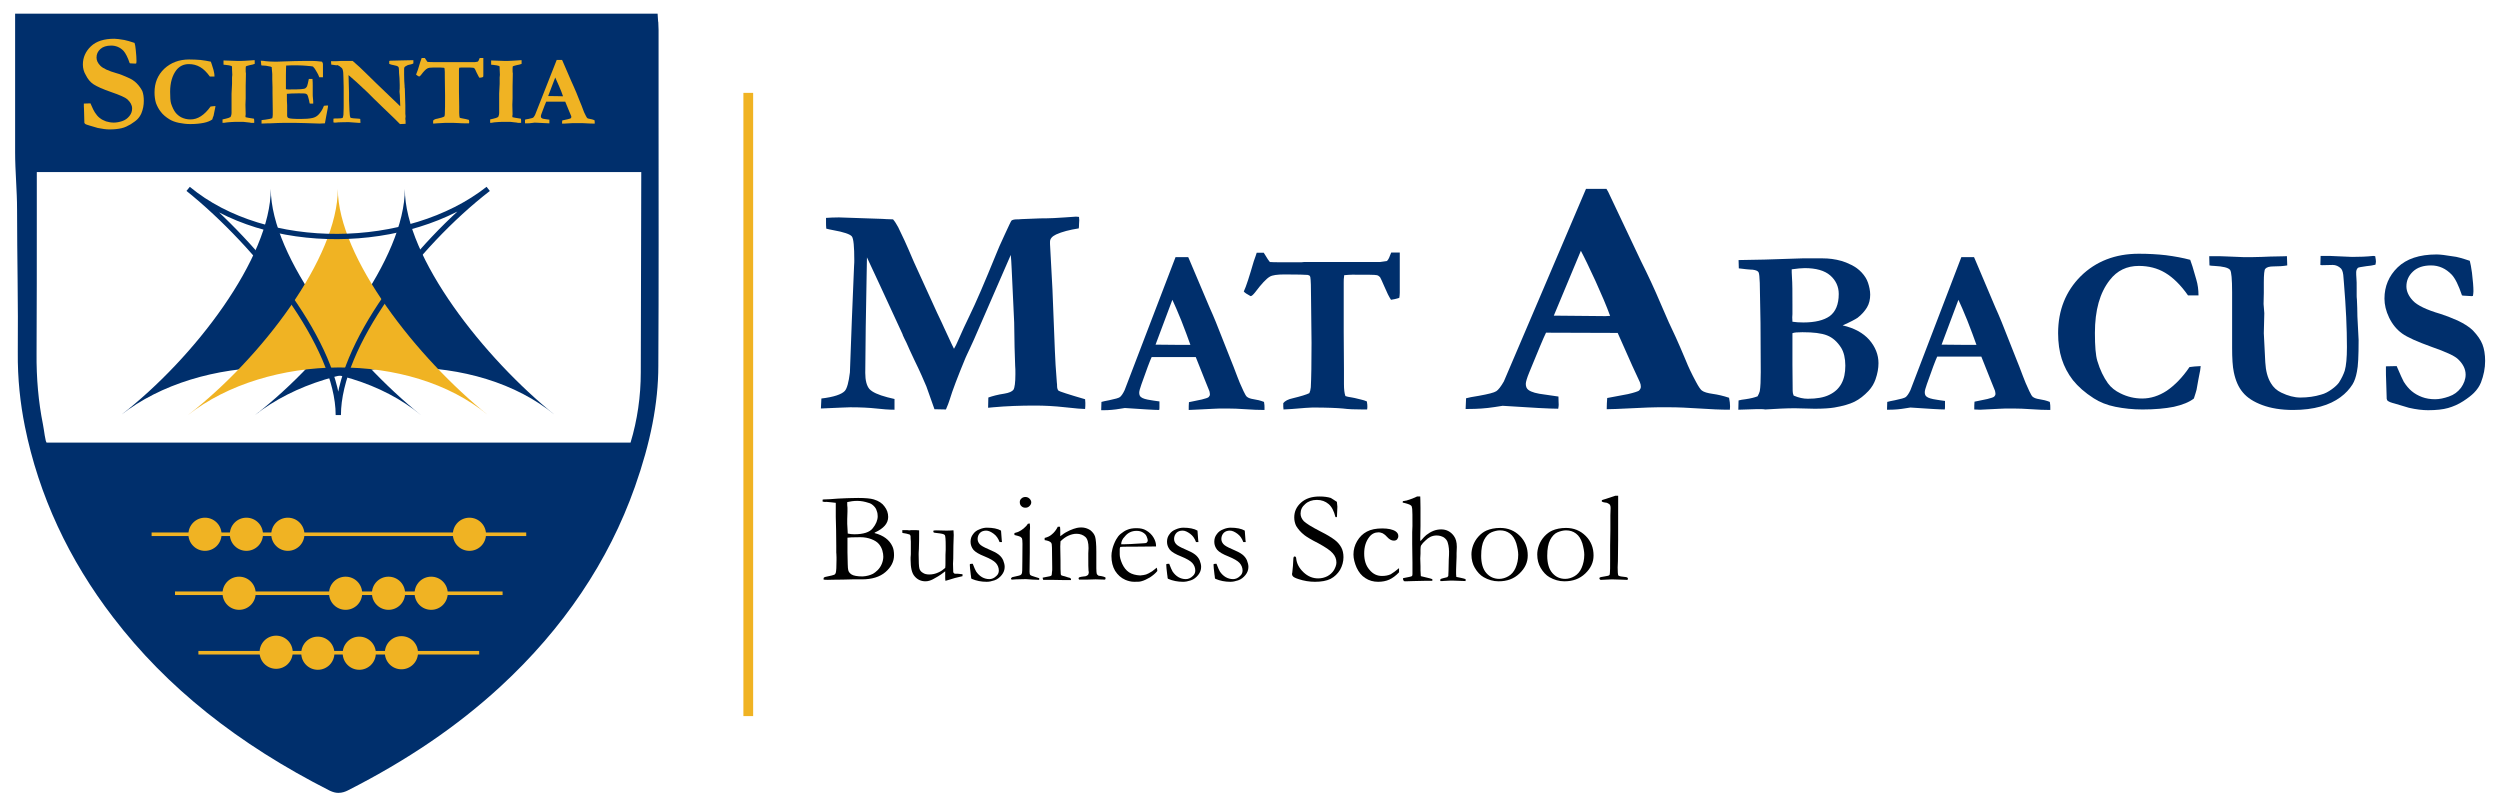 <?xml version="1.0" encoding="utf-8"?>
<!-- Generator: Adobe Illustrator 22.0.0, SVG Export Plug-In . SVG Version: 6.00 Build 0)  -->
<svg version="1.1" xmlns="http://www.w3.org/2000/svg" xmlns:xlink="http://www.w3.org/1999/xlink" x="0px" y="0px"
	 viewBox="0 0 1025.7 331" style="enable-background:new 0 0 1025.7 331;" xml:space="preserve">
<style type="text/css">
	.st0{fill:#002F6C;}
	.st1{fill:#F0B323;}
	.st2{fill:none;stroke:#F0B323;stroke-width:1.433;stroke-miterlimit:10;}
	.st3{fill:none;stroke:#002F6C;stroke-width:2.117;stroke-miterlimit:10;}
	.st4{fill:none;stroke:#F0B323;stroke-width:1.922;stroke-miterlimit:10;}
	.st5{fill:none;stroke:#F0B323;stroke-width:1.466;stroke-miterlimit:10;}
	.st6{fill:none;stroke:#002F6C;stroke-width:2.166;stroke-miterlimit:10;}
	.st7{fill:none;stroke:#F0B323;stroke-width:4;stroke-miterlimit:10;}
	.st8{fill:#D8DBDB;}
	.st9{fill:#B8C23D;}
</style>
<g id="Layer_2">
</g>
<g id="Layer_1">
	<g id="XMLID_155_">
		<g id="XMLID_15_">
			<path id="XMLID_421_" class="st0" d="M-294.2-22.7c0-10.4,0-20.8,0-31.2c0-0.7,0-1.5-0.1-2.2c0-0.3,0-1-0.1-1.4l-0.1-3.3h-220.2
				v49.3c0,6.6-0.5,13.2-0.5,19.7c0,16.2-0.2,33-0.3,49.5c-0.1,9.3,0.6,17.7,2.2,25.7c4.8,23.9,15,46.2,30.5,66.3
				c18.5,24.2,43,43.8,74.9,59.9c1.1,0.5,2,0.7,2.9,0.7c1.3,0,2.4-0.4,3.2-0.9c20.6-10.4,37.9-22.2,52.9-36
				c21.7-20,37.4-43.3,46.6-69.2c5.4-15.3,8.1-29,8.1-41.9C-294.2,34.1-294.2,5.2-294.2-22.7z M-300.4,64.6c0,8.2-1.2,16.8-3.5,24.5
				h-202.3c-0.5-1.9-1-4.4-1.4-6.5c-1.5-7.6-2.3-15.8-2.2-24.6c0.1-16.5,0.1-31.6,0.1-47.9c0-5.6,0-9.4,0-15.2h209.4
				C-300.3,18-300.3,41-300.4,64.6z"/>
			<g id="XMLID_59_">
				<path id="XMLID_419_" class="st1" d="M-474.9-49.5c0.2,0.5,0.3,1.3,0.4,2.4c0.2,1.6,0.3,2.9,0.3,3.7c0,0.3,0,0.6-0.1,0.9
					l-0.2,0.1l-1.7-0.1l-0.3,0c-0.7-2.1-1.4-3.5-2.1-4.2c-1.2-1.2-2.7-1.9-4.3-1.9c-1.6,0-2.8,0.4-3.8,1.2c-0.9,0.8-1.4,1.8-1.4,3
					c0,1,0.5,2,1.4,2.9c0.9,0.9,2.8,1.8,5.7,2.6c1,0.3,2.2,0.7,3.6,1.4c1.4,0.6,2.5,1.3,3.2,2c1,1,1.6,1.9,2,2.8
					c0.4,0.9,0.5,2,0.5,3.4c0,1.5-0.3,2.9-0.8,4.3c-0.3,0.8-0.8,1.5-1.5,2.1c-0.5,0.5-1.2,1-2.2,1.7c-1,0.6-2.1,1.1-3.2,1.4
					c-1.1,0.3-2.5,0.4-4.2,0.4c-1.1,0-2.5-0.2-4-0.5l-2.9-0.8c-0.8-0.2-1.3-0.4-1.5-0.6c-0.1-0.1-0.2-0.2-0.2-0.4V-22
					c0-0.2,0-1.2-0.1-3.2c0-1,0-1.7,0-2.2v-0.9l2.2,0c0.8,1.7,1.3,2.8,1.5,3.1c0.5,0.8,1,1.4,1.7,1.9c0.6,0.5,1.3,0.9,2.2,1.2
					c0.8,0.3,1.7,0.4,2.7,0.4c0.9,0,1.8-0.2,2.9-0.5c1-0.4,1.9-0.9,2.5-1.8c0.6-0.8,1-1.7,1-2.6c0-1.2-0.6-2.2-1.7-3.2
					c-0.7-0.6-2.5-1.4-5.5-2.4c-3-1-5-1.9-6.2-2.7c-1.1-0.8-2-1.9-2.7-3.2c-0.7-1.3-1-2.6-1-3.9c0-2.5,0.9-4.6,2.8-6.3
					c1.8-1.7,4.5-2.6,8.1-2.6c0.8,0,1.9,0.1,3.4,0.4C-477.6-50.3-476.4-50-474.9-49.5z"/>
				<path id="XMLID_417_" class="st1" d="M-448.5-43c0.1,0.3,0.5,1.3,0.9,2.8c0.2,0.7,0.3,1.5,0.3,2.3h-1.6
					c-1.1-1.5-2.2-2.6-3.4-3.3c-1.2-0.7-2.5-1-3.9-1c-1.8,0-3.2,0.7-4.3,2c-1.5,1.8-2.2,4.4-2.2,7.6c0,1.9,0.1,3.2,0.4,4
					c0.4,1.3,0.9,2.4,1.6,3.2c0.5,0.6,1.1,1.1,1.9,1.5c1,0.5,2.1,0.7,3.2,0.7c1.3,0,2.5-0.4,3.6-1.1c1.2-0.8,2.3-1.9,3.4-3.4
					c0.4-0.1,1-0.1,1.7-0.1c0,0.4-0.1,0.9-0.2,1.3c0,0.2-0.2,0.9-0.4,2.1l-0.2,0.5l-0.2,0.8c-0.7,0.5-1.7,0.9-2.9,1.2
					c-1.3,0.3-2.8,0.4-4.7,0.4c-1.4,0-2.7-0.1-4-0.4c-1.3-0.3-2.3-0.7-3.2-1.2c-1.3-0.8-2.3-1.7-3.1-2.6c-0.7-0.9-1.3-1.9-1.7-3
					c-0.4-1.1-0.5-2.3-0.5-3.7c0-3.3,1.1-6,3.4-8.2c2.2-2.2,5.1-3.2,8.6-3.2c1.4,0,2.8,0.1,4,0.2C-450.7-43.5-449.6-43.3-448.5-43z"
					/>
				<path id="XMLID_415_" class="st1" d="M-444.4-21.8V-23c0.2-0.1,0.6-0.2,1.1-0.3c0.7-0.2,1.3-0.4,1.7-0.5
					c0.2-0.3,0.3-0.8,0.3-1.4l0-2l0-3.8l0-0.9c0.1-2.2,0.1-3.3,0.1-3.4l0-2.2l0.1-0.9l-0.1-1.9l0-0.7c0-0.1-0.1-0.3-0.1-0.5
					c-0.5-0.2-1.2-0.3-2.3-0.4c-0.3,0-0.5,0-0.6,0l0-1.5l4.9,0.2c0.6,0,1,0,1.1,0c0.7,0,1.8,0,3.2-0.1c0.8-0.1,1.4-0.1,1.6-0.1
					c0,0.2,0,0.4,0,0.5c0,0.2,0,0.4,0,0.7c-0.5,0.2-1,0.3-1.6,0.4c-0.6,0.1-1.1,0.3-1.4,0.4c-0.1,0.3-0.1,0.7-0.1,1.2
					c0,0.5,0,0.9,0.1,1.2c0,1.9-0.1,3.3-0.1,4.3l0,4.4l-0.1,2.2l0.1,3.3l-0.1,0.6c0,0.1,0,0.2,0.1,0.4c0.7,0.1,1.3,0.2,1.9,0.3
					c0.1,0,0.4,0.1,1,0.1c0,0.3,0.1,0.6,0.1,0.8c0,0.1,0,0.3,0,0.6c-0.1,0-0.3,0-0.3,0c-0.4,0-0.6,0-0.6,0c-0.1,0-0.2,0-0.4,0
					c-0.2,0-0.9-0.1-2.3-0.2l-3,0c-0.6,0-1.5,0.1-2.6,0.2C-443.6-21.8-444.1-21.8-444.4-21.8z"/>
				<path id="XMLID_413_" class="st1" d="M-431.1-43.3c0.7,0,1.2,0.1,1.7,0.1c0.9,0.1,2,0.2,3.1,0.2c0.4,0,1.5,0,3.2-0.1
					c2.6-0.1,4.9-0.1,6.9-0.1l3.1,0c0.7,0,1.7,0.1,3.1,0.3c0.2,0.2,0.3,0.5,0.3,0.9v3.4l0,0.7c0,0.1,0,0.2,0,0.3l-0.7,0
					c-0.1,0-0.3,0-0.6,0c-0.1-0.2-0.2-0.5-0.4-1l-0.7-1.2c-0.3-0.5-0.6-1-1.1-1.5c-0.3-0.1-0.7-0.1-1.1-0.1c-0.1,0-0.5,0-1-0.1
					c-1.1-0.1-2.2-0.1-3.4-0.1c-1.4,0-2.6,0-3.7,0.1c0,0.3-0.1,1.4-0.1,3.3l0,2.8v2.1c0.3,0,0.5,0,0.7,0c2.1,0,3.5,0,4.4-0.1
					c0.9-0.1,1.4-0.2,1.6-0.3c0.2-0.1,0.4-0.4,0.6-0.7c0.1-0.2,0.3-1.1,0.6-2.4l0.2,0l1,0c0,1,0.1,1.7,0.1,2.2c0,1.2,0,1.9,0,2.2
					c0,0.3,0,0.6,0,0.8c0,0.3,0,0.8,0.1,1.4c0,0.7,0.1,1.2,0.1,1.5v0.4h-1.2c0-0.2-0.1-0.5-0.3-1.1c-0.2-1-0.4-1.7-0.6-1.9
					c-0.1-0.2-0.4-0.3-0.7-0.4c-0.2-0.1-1.1-0.1-2.5-0.1c-1.7,0-3,0-3.9,0.1c0,0.3,0,0.5,0,0.6c0,1.3,0,2.4,0.1,3.3l0,3.6
					c0,0.4,0.2,0.7,0.5,0.9c0.5,0.2,1.9,0.3,4.3,0.3c1.6,0,2.9-0.1,4.1-0.3c0.8-0.2,1.4-0.5,2-1.1c0.8-0.7,1.4-1.8,1.9-3.1
					c0.4,0,0.6,0,0.9,0c0.1,0,0.3,0,0.6,0c0,0.3-0.1,0.5-0.1,0.7l-0.1,0.5l-0.6,3.1l-0.3,1.9c-0.7,0-1.3,0-1.8,0
					c-0.6,0-2.4-0.1-5.1-0.2c-2-0.1-4.3-0.1-7.1-0.1c-1.4,0-3.1,0.1-5.1,0.2h-0.7l-2.1,0.1v-1.1c0.2-0.1,0.7-0.1,1.3-0.2
					c1.2-0.1,2-0.3,2.5-0.5c0.1-0.3,0.2-0.7,0.2-1.2c0-0.2,0-0.5,0-1l0-0.5l-0.1-6.3l0-1.9l-0.1-2.7l0-1.9l-0.2-2.1
					c0-0.1,0-0.2,0-0.3c-0.1-0.1-0.3-0.2-0.5-0.2c-0.1,0-0.3-0.1-0.5-0.1c-0.7-0.1-1.3-0.2-1.9-0.2c-0.2,0-0.5,0-0.8-0.1
					L-431.1-43.3z"/>
				<path id="XMLID_411_" class="st1" d="M-406.7-42l-0.1-1.2h1.5l0.5,0c0.7,0,1.2,0,1.4,0c0.1,0,0.5,0,1.2,0c0.1,0,0.3,0,0.4,0
					c0.1,0,0.5,0,1.1,0c0.6,0,1,0,1,0c0.1,0,0.3,0,0.5,0c1.8,1.6,3.2,2.9,4.3,4c1.1,1.1,5.2,5,12.2,11.8v-0.4l-0.1-1.9
					c0-1.1-0.1-2-0.1-2.7c-0.1-0.7-0.1-1.4-0.1-2.4s-0.1-1.7-0.1-2.5c-0.1-1.5-0.2-2.3-0.2-2.5c0-0.7-0.1-1.2-0.2-1.3
					c-0.2-0.2-0.8-0.4-1.6-0.5c-0.6-0.1-1.1-0.2-1.4-0.4l0-1l0.4,0l3.4-0.1l3.8-0.1c0.3,0,0.5,0,0.7,0l0,1.1
					c-0.3,0.1-0.5,0.2-0.8,0.3c-0.7,0.2-1.2,0.3-1.3,0.3c-0.6,0.3-0.9,0.5-0.9,0.6c-0.1,0.1-0.2,0.3-0.2,0.6c0,0.1,0,0.3,0,0.7
					c0,0.2,0,0.7,0,1.4c0,1.6,0.1,2.9,0.1,3.8c0,0.3,0,0.6,0.1,1l0.2,5.8c0,0.4,0,0.7,0,0.9v2l0.1,0.9L-381-23
					c0,0.5,0.1,0.7,0.1,0.8v0.9l-2,0.1l-2-2l-4.2-4l-2.9-2.8l-2.1-2.1c-1.4-1.3-2.7-2.5-3.8-3.5l-2.8-2.4l0.2,6.2c0,0.4,0,0.8,0,1.2
					l0,1.2l0.1,2.2c0,0.9,0.1,1.9,0.2,3c0,0.3,0.1,0.5,0.1,0.6c0,0.1,0.1,0.3,0.2,0.5c0.4,0.2,1.4,0.3,2.9,0.3
					c0.1,0,0.3,0.1,0.4,0.1l0.1,1.3l-0.7,0c-0.4,0-1.5-0.1-3.5-0.2c-1.8,0-3,0.1-3.6,0.1c-0.6,0-0.9,0.1-1,0.1c-0.1,0-0.3,0-0.6-0.1
					c0-0.3,0-0.5,0-0.7c0-0.1,0-0.3,0-0.6c0.3-0.1,0.6-0.1,0.8-0.1c0.1,0,0.3,0,0.7,0c1,0,1.5-0.1,1.7-0.2c0.2-0.1,0.3-0.5,0.3-1.1
					c0.1-1.8,0.1-2.8,0.1-3.2v-0.9l0-5.4l-0.1-3.4c0-1.3-0.1-2.2-0.3-2.7c-0.1-0.3-0.2-0.5-0.4-0.7c-0.4-0.4-0.8-0.7-1.3-0.9
					C-404.7-41.7-405.5-41.8-406.7-42z"/>
				<path id="XMLID_409_" class="st1" d="M-375.4-44.3h1.1c0.1,0.1,0.1,0.2,0.2,0.3c0.3,0.5,0.6,0.9,0.7,1.1c0.1,0,0.9,0,2.4,0
					c0.9,0,1.7,0,2.4,0l0.3,0l2.1,0l3.9,0h5.3l1-0.1c0.1-0.1,0.3-0.4,0.5-0.8c0-0.1,0.1-0.2,0.2-0.4l0.8,0c0.1,0,0.3,0,0.5,0
					c0,0.8,0,1.9,0,3.5l0,1.5l0,0.8c0,0.3,0,0.5-0.1,0.7c-0.5,0.1-0.9,0.2-1.2,0.3c-0.3-0.4-0.6-1.1-1-1.9c-0.3-0.8-0.6-1.3-0.7-1.4
					c-0.1-0.1-0.3-0.2-0.5-0.3c-0.3-0.1-1.5-0.1-3.6-0.1c-0.3,0-0.7,0-1.2,0.1c-0.1,0.4-0.1,0.8-0.1,1.1l0,2.2v4.9l0.1,5.3l0,2.2
					c0,0.8,0.1,1.3,0.2,1.7c0.2,0.1,0.5,0.2,1,0.2c0.1,0,0.5,0.1,1.3,0.3c0.3,0.1,0.6,0.2,0.9,0.3c0.1,0.4,0.1,0.6,0.1,0.7
					c0,0.1,0,0.2-0.1,0.4c-0.3,0-0.5,0-0.6,0c-1.2,0-2.2,0-3-0.1c-0.8-0.1-2.3-0.1-4.5-0.1c-0.3,0-1.4,0.1-3,0.2
					c-0.7,0-1.1,0.1-1.3,0.1c0-0.2,0-0.3,0-0.4l0-0.4v-0.1c0.3-0.3,0.7-0.6,1.4-0.7c1.2-0.3,2-0.5,2.5-0.7c0.1-0.2,0.2-0.5,0.2-0.8
					c0.1-1.3,0.1-3.5,0.1-6.4l-0.1-6.3c0-1.7,0-2.8-0.1-3.1c0-0.1-0.1-0.2-0.1-0.2c-0.1,0-0.1-0.1-0.2-0.1c-0.4,0-1.5-0.1-3.5-0.1
					c-1.1,0-1.8,0.1-2.2,0.3c-0.5,0.3-1.2,1-2.2,2.3c-0.3,0.4-0.5,0.5-0.6,0.5c-0.5-0.3-0.9-0.5-1-0.6c0.4-0.7,0.8-2.2,1.5-4.3
					C-375.6-43.6-375.5-44-375.4-44.3z"/>
				<path id="XMLID_407_" class="st1" d="M-351.7-21.8V-23c0.2-0.1,0.6-0.2,1.1-0.3c0.7-0.2,1.3-0.4,1.7-0.5
					c0.2-0.3,0.3-0.8,0.3-1.4l0-2l0-3.8l0-0.9c0.1-2.2,0.1-3.3,0.1-3.4l0-2.2l0.1-0.9l-0.1-1.9l0-0.7c0-0.1-0.1-0.3-0.1-0.5
					c-0.5-0.2-1.2-0.3-2.3-0.4c-0.3,0-0.5,0-0.6,0l0-1.5l4.9,0.2c0.6,0,1,0,1.1,0c0.7,0,1.8,0,3.2-0.1c0.8-0.1,1.4-0.1,1.6-0.1
					c0,0.2,0,0.4,0,0.5c0,0.2,0,0.4,0,0.7c-0.5,0.2-1,0.3-1.6,0.4c-0.6,0.1-1.1,0.3-1.4,0.4c-0.1,0.3-0.1,0.7-0.1,1.2
					c0,0.5,0,0.9,0.1,1.2c0,1.9-0.1,3.3-0.1,4.3l0,4.4l-0.1,2.2l0.1,3.3l-0.1,0.6c0,0.1,0,0.2,0.1,0.4c0.7,0.1,1.3,0.2,1.9,0.3
					c0.1,0,0.4,0.1,1,0.1c0,0.3,0.1,0.6,0.1,0.8c0,0.1,0,0.3,0,0.6c-0.1,0-0.3,0-0.3,0c-0.4,0-0.6,0-0.6,0c-0.1,0-0.2,0-0.4,0
					c-0.2,0-0.9-0.1-2.3-0.2l-3,0c-0.6,0-1.5,0.1-2.6,0.2C-350.9-21.8-351.4-21.8-351.7-21.8z"/>
				<path id="XMLID_404_" class="st1" d="M-339.6-21.8l0-1.1c0.2-0.1,0.6-0.1,1.2-0.2c0.9-0.2,1.4-0.3,1.6-0.4
					c0.2-0.1,0.4-0.5,0.7-1l3.5-8.8l4.1-10.3c0.4,0,0.7,0,1.1,0h0.8l0.2,0.3l3,6.9c0.7,1.5,1.3,2.9,1.8,4.2c0.5,1.4,1,2.5,1.4,3.4
					c0.2,0.5,0.5,1.3,0.9,2.3c0.2,0.6,0.5,1.3,0.9,2.1c0.2,0.5,0.4,0.7,0.5,0.8c0.2,0.2,0.5,0.3,1,0.3c0.5,0.1,1,0.2,1.5,0.4
					c0.1,0.4,0.1,0.6,0.1,0.8c0,0.1,0,0.2,0,0.4c-0.8,0-1.8,0-2.8-0.1c-1-0.1-1.9-0.1-2.7-0.1c-0.9,0-1.6,0-2,0l-2.9,0.1l-0.8,0
					c0-0.4,0-0.8,0.1-1.1l1.9-0.4c0.6-0.1,0.9-0.3,1-0.3c0.1-0.1,0.2-0.2,0.2-0.4c0-0.1,0-0.3-0.1-0.4l-0.7-1.6l-1.3-3.3l-6.6,0
					c-0.2,0.5-0.7,1.8-1.5,3.9c-0.2,0.6-0.3,1-0.3,1.2c0,0.3,0.1,0.5,0.2,0.6c0.3,0.2,0.8,0.4,1.5,0.4c0.1,0,0.5,0.1,1.2,0.2
					c0,0.4,0,0.7,0,0.8c0,0.1,0,0.2,0,0.4c-0.7,0-2.4-0.1-5.1-0.3l-0.7,0.1c-0.8,0.1-1.7,0.2-2.4,0.2H-339.6z M-331.5-31.1
					c2.7,0,4.3,0,4.7,0l0.4,0c-0.3-1-0.8-2.1-1.3-3.5c-0.5-1.3-1-2.3-1.3-3L-331.5-31.1z"/>
			</g>
			<line id="XMLID_401_" class="st2" x1="-347.3" y1="141.2" x2="-460.9" y2="141.2"/>
			<circle id="XMLID_400_" class="st1" cx="-401.7" cy="141.2" r="5.7"/>
			<circle id="XMLID_399_" class="st1" cx="-372.1" cy="141.2" r="5.7"/>
			<circle id="XMLID_398_" class="st1" cx="-386.9" cy="141.2" r="5.7"/>
			<circle id="XMLID_397_" class="st1" cx="-438.7" cy="141.2" r="5.7"/>
			<line id="XMLID_394_" class="st2" x1="-469" y1="120.7" x2="-339.2" y2="120.7"/>
			<circle id="XMLID_393_" class="st1" cx="-450.5" cy="120.7" r="5.7"/>
			<circle id="XMLID_392_" class="st1" cx="-436.1" cy="120.7" r="5.7"/>
			<circle id="XMLID_391_" class="st1" cx="-421.7" cy="120.7" r="5.7"/>
			<circle id="XMLID_390_" class="st1" cx="-358.9" cy="120.7" r="5.7"/>
			<line id="XMLID_387_" class="st2" x1="-452.8" y1="161.8" x2="-355.4" y2="161.8"/>
			<circle id="XMLID_386_" class="st1" cx="-397" cy="161.9" r="5.7"/>
			<circle id="XMLID_385_" class="st1" cx="-382.4" cy="161.8" r="5.7"/>
			<circle id="XMLID_384_" class="st1" cx="-411.4" cy="161.9" r="5.7"/>
			<circle id="XMLID_383_" class="st1" cx="-425.8" cy="161.6" r="5.7"/>
			<g id="XMLID_58_">
				<path id="XMLID_379_" class="st0" d="M-376.6,79.6c-27-22.4-76.4-21.6-103.9,0c25.4-19.7,51.9-54.6,52-78.4
					C-428.6,25-401.1,59.9-376.6,79.6z"/>
				<path id="XMLID_378_" class="st0" d="M-330.1,79.6c-27-22.4-76.4-21.6-103.9,0c25.4-19.7,51.9-54.6,52-78.4
					C-382.1,25-354.6,59.9-330.1,79.6z"/>
			</g>
			<path id="XMLID_376_" class="st1" d="M-353.3,79.6c-27-22.4-76.4-21.6-103.9,0c25.4-19.7,51.9-54.6,52-78.4
				C-405.3,25-377.9,59.9-353.3,79.6z"/>
			<path id="XMLID_375_" class="st3" d="M-457.3,1.2c27,22.4,76.4,21.6,103.9,0c-25.4,19.7-51.9,54.6-52,78.4
				C-405.3,55.8-432.7,20.9-457.3,1.2z"/>
		</g>
		<g id="XMLID_190_">
			<g id="XMLID_457_">
				<path id="XMLID_463_" class="st0" d="M-693.5,323.8l0.2-3.5c4.3-0.5,7-1.4,8.1-2.6c0.8-0.8,1.3-3,1.7-6.4l0.7-18.2l0.8-18.5
					c0.1-1.1,0.1-1.8,0.1-2c0-4.8-0.3-7.6-0.8-8.3c-0.6-0.8-2.8-1.5-6.6-2.2c-1-0.2-1.7-0.4-2.3-0.5c-0.1-0.9-0.1-1.6-0.1-2.1v-1.6
					c1.3-0.1,2.7-0.2,4.4-0.2l15,0.5c0.3,0,0.8,0.1,1.4,0.1l2.4,0.1c0.6,0.7,1.2,1.6,1.8,2.7c1.2,2.5,2.9,6.2,5,11l0.6,1.4l8,17.4
					c0.2,0.4,0.5,1,0.8,1.8c0.6,1.2,1.1,2.4,1.6,3.5c0.5,1.1,1.1,2.3,1.7,3.7c0.6,1.3,1.2,2.5,1.7,3.6c0.5-0.8,0.9-1.7,1.4-2.7
					c1.4-3.1,2.7-6,4-8.7c2.3-4.6,5.3-11.7,9.2-21.3c0.6-1.5,1.6-3.8,3-6.9c1.4-3.1,2.2-4.7,2.3-4.9c0.3-0.3,0.9-0.4,1.8-0.4
					c0.3,0,0.9,0,1.6-0.1c1.8-0.1,3.9-0.2,6.4-0.3c3.6,0,6.5-0.1,8.6-0.3c2.2-0.2,3.4-0.3,3.7-0.3c0.3,0,0.8,0,1.2,0.1
					c0,0.5,0.1,0.9,0.1,1.1l-0.1,1.5c0,0.3,0,0.8-0.1,1.4c-3.2,0.5-5.8,1.2-7.8,2.2c-1.4,0.7-2.1,1.5-2.1,2.6v0.8l0.9,15.7
					c0.1,1.4,0.4,8.6,0.8,21.4c0.1,2.9,0.3,6.5,0.7,10.9c0.1,0.5,0.1,1,0.1,1.3c0,0.8,0.2,1.3,0.5,1.6c0.3,0.2,3.4,1.2,9.2,3
					c0,0.5,0.1,1,0.1,1.2c0,0.7,0,1.4-0.1,2.2c-0.9,0-3.2-0.2-7-0.6c-3.7-0.4-7.2-0.6-10.4-0.6c-5,0-9.8,0.2-14.4,0.6
					c-0.6,0.1-1.2,0.1-1.8,0.2l0.1-3.5c1.4-0.5,3.3-1,5.6-1.4c1.6-0.3,2.7-0.7,3.1-1.4c0.4-0.6,0.7-2.5,0.7-5.4c0-1.1,0-2.1-0.1-3
					c-0.2-3.6-0.3-8.6-0.3-15l-0.9-18.1c-0.1-2.6-0.2-4.3-0.4-5.3l-12.8,29.3c-0.3,0.7-0.8,1.7-1.4,3c-0.8,1.7-1.3,2.8-1.6,3.4
					c-2.6,6.3-4.5,11.1-5.5,14.5c-0.3,0.9-0.7,2-1.2,3.3l-3.9-0.1l-2.8-7.8c-0.8-2-2.2-5.2-4.2-9.3c-1.2-2.4-2.1-4.4-2.7-5.9
					c-0.3-0.6-0.5-1.1-0.7-1.4l-0.6-1.3c0-0.2-0.1-0.4-0.2-0.5l-7.6-16.4l-4.7-10l-0.4,24.2l-0.4,15.7c0,2.6,0.5,4.4,1.5,5.6
					c1,1.1,3.1,2.1,6.3,2.8l2.5,0.6v3.7c-2,0-4.1-0.2-6.4-0.4c-2.3-0.3-5.3-0.4-9-0.4C-684.2,323.4-687.6,323.5-693.5,323.8z"/>
				<path id="XMLID_460_" class="st0" d="M-596.4,324.2l0.1-2.7c0.5-0.2,1.4-0.4,2.7-0.6c2.1-0.4,3.3-0.8,3.8-1.1
					c0.4-0.3,1-1.1,1.6-2.3l8.1-21.2l9.5-25c0.9,0,1.7,0,2.5,0h1.8l0.4,0.7l7,16.5c1.6,3.5,3,6.9,4.3,10.2c1.3,3.3,2.3,6,3.2,8.1
					c0.5,1.3,1.3,3.1,2.2,5.7c0.5,1.4,1.2,3.1,2.2,5.1c0.5,1.1,0.9,1.8,1.2,2c0.5,0.4,1.3,0.7,2.3,0.8c1.1,0.1,2.3,0.4,3.5,0.9
					c0.1,0.9,0.2,1.5,0.2,2c0,0.2,0,0.5,0,0.9c-2,0-4.2-0.1-6.5-0.3c-2.4-0.2-4.5-0.3-6.4-0.3c-2.1,0-3.6,0-4.6,0.1l-6.8,0.4l-2,0.1
					c0-0.9,0-1.8,0.1-2.7l4.5-1c1.3-0.3,2.1-0.6,2.3-0.8c0.3-0.3,0.4-0.6,0.4-0.9c0-0.3-0.1-0.7-0.2-1.1l-1.6-3.9l-3.1-7.9l-15.3,0
					c-0.6,1.3-1.7,4.4-3.5,9.4c-0.5,1.4-0.8,2.4-0.8,2.9c0,0.7,0.2,1.2,0.6,1.5c0.6,0.5,1.8,0.9,3.5,1.1c0.2,0.1,1.2,0.2,2.9,0.4
					c0,1,0,1.6,0,2c0,0.3,0,0.6-0.1,0.9c-1.7,0-5.6-0.2-11.9-0.7l-1.6,0.3c-2,0.3-3.9,0.5-5.7,0.5H-596.4z M-577.6,301.6
					c6.3,0.1,9.9,0.1,11.1,0.1l1,0c-0.8-2.4-1.8-5.2-3.1-8.3c-1.3-3.2-2.3-5.6-3.1-7.2L-577.6,301.6z"/>
				<path id="XMLID_458_" class="st0" d="M-542.5,269.8h2.5c0.2,0.3,0.3,0.5,0.4,0.7c0.7,1.3,1.3,2.2,1.7,2.6
					c0.3,0.1,2.2,0.1,5.5,0.1c2.1,0,3.9,0,5.5,0l0.8-0.1l4.9,0l9.1,0h12.4l2.4-0.3c0.3-0.2,0.7-0.9,1.1-2c0.1-0.2,0.3-0.6,0.4-1
					l1.8,0c0.3,0,0.7,0,1.2,0c0,1.8,0,4.6,0,8.4l0,3.6l0,2c0,0.7-0.1,1.3-0.2,1.8c-1.1,0.3-2.1,0.6-2.9,0.6c-0.7-1-1.5-2.6-2.3-4.5
					c-0.8-2-1.3-3.1-1.5-3.3c-0.3-0.3-0.7-0.6-1.1-0.7c-0.6-0.1-3.5-0.2-8.5-0.2c-0.8,0-1.7,0.1-2.8,0.2c-0.1,1-0.2,1.9-0.2,2.6
					l0,5.4v11.8l0.1,12.7l0,5.2c0,1.8,0.2,3.2,0.5,4.2c0.4,0.2,1.2,0.4,2.4,0.5c0.2,0,1.2,0.2,3,0.6c0.8,0.2,1.5,0.4,2.1,0.6
					c0.1,1,0.2,1.6,0.2,1.8c0,0.2,0,0.6-0.1,1c-0.6,0-1.1,0-1.4,0c-2.8,0-5.1-0.1-7-0.3c-1.9-0.2-5.4-0.3-10.5-0.3
					c-0.8,0-3.2,0.2-7.1,0.5c-1.5,0.1-2.5,0.2-3,0.2c0-0.4-0.1-0.7-0.1-0.9l0-0.9V322c0.6-0.8,1.7-1.4,3.3-1.7
					c2.8-0.7,4.7-1.3,5.8-1.8c0.3-0.5,0.4-1.2,0.5-2c0.2-3.2,0.3-8.3,0.3-15.3l-0.2-15.2c0-4.2-0.1-6.7-0.2-7.6
					c-0.1-0.2-0.1-0.4-0.3-0.5c-0.1-0.1-0.3-0.2-0.6-0.2c-0.8-0.1-3.5-0.2-8.1-0.2c-2.5,0-4.2,0.2-5.1,0.7c-1.2,0.7-2.9,2.5-5.2,5.5
					c-0.7,0.9-1.2,1.3-1.5,1.3c-1.2-0.6-2-1.2-2.4-1.6c0.8-1.7,2-5.2,3.5-10.4C-543,271.4-542.7,270.4-542.5,269.8z"/>
			</g>
			<g id="XMLID_440_">
				<path id="XMLID_454_" class="st0" d="M-470.1,324.2l0.1-3.9c0.8-0.2,2.3-0.5,4.4-0.9c3.3-0.6,5.4-1.1,6.1-1.6
					c0.7-0.5,1.6-1.6,2.6-3.4l13.1-30.7l15.4-36.1c1.4,0,2.8,0,4.1,0h2.9l0.6,1l11.3,23.9c2.6,5.1,4.8,10,6.9,14.8
					c2,4.8,3.8,8.7,5.3,11.7c0.9,1.8,2.1,4.5,3.6,8.2c0.8,2,2,4.4,3.6,7.4c0.9,1.6,1.5,2.6,1.9,2.8c0.8,0.6,2,1,3.8,1.2
					c1.8,0.2,3.6,0.6,5.7,1.3c0.2,1.3,0.3,2.2,0.3,2.8c0,0.3,0,0.7-0.1,1.3c-3.2,0-6.7-0.1-10.6-0.4c-3.9-0.3-7.3-0.4-10.4-0.4
					c-3.4,0-5.9,0-7.4,0.1l-11,0.5l-3.2,0.1c0-1.4,0.1-2.6,0.2-3.9l7.2-1.4c2.2-0.5,3.4-0.9,3.8-1.2c0.4-0.4,0.6-0.8,0.6-1.3
					c0-0.5-0.1-1-0.3-1.6l-2.6-5.7l-5.1-11.4l-24.8-0.1c-0.9,1.9-2.8,6.4-5.7,13.6c-0.8,2.1-1.2,3.4-1.2,4.2c0,1,0.3,1.7,0.9,2.1
					c1,0.7,2.9,1.3,5.7,1.6c0.4,0.1,1.9,0.3,4.6,0.6c0,1.4,0.1,2.4,0.1,2.9c0,0.4,0,0.9-0.1,1.3c-2.7,0-9.1-0.3-19.2-1l-2.7,0.4
					c-3.2,0.5-6.3,0.7-9.2,0.7H-470.1z M-439.6,291.6c10.1,0.1,16.1,0.2,17.9,0.2l1.6-0.1c-1.3-3.4-3-7.5-5.1-12
					c-2.1-4.6-3.8-8.1-5.1-10.5L-439.6,291.6z"/>
				<path id="XMLID_450_" class="st0" d="M-375.6,324.2l0.1-3.2c0.6-0.2,1.4-0.3,2.3-0.4c1.7-0.2,3.2-0.6,4.3-1
					c0.4-0.6,0.6-1.2,0.7-1.8c0.2-1.5,0.3-3.7,0.3-6.6L-368,294c0-1.8-0.1-6.4-0.3-13.9c-0.1-2-0.2-3.3-0.4-3.7
					c-0.1-0.2-0.2-0.3-0.4-0.4c-0.4-0.3-1.2-0.5-2.4-0.5c-0.5,0-1.8-0.2-3.9-0.4l-0.1-2.9l9-0.2l13.1-0.4l1.6,0c0.3,0,0.6,0,1,0
					c0.3,0,1,0,2.1,0h2.6c2,0,4.2,0.3,6.6,0.9c0.8,0.2,1.9,0.7,3.3,1.3c1.4,0.7,2.5,1.6,3.6,2.6c1,1.1,1.7,2.2,2.2,3.6
					c0.5,1.3,0.7,2.7,0.7,4.2c0,1.6-0.4,3.1-1.1,4.4c-0.7,1.3-1.8,2.5-3.3,3.6c-0.7,0.5-2.5,1.4-5.2,2.6c4,0.9,7.1,2.6,9.2,5
					c2.1,2.4,3.2,5.1,3.2,8.1c0,1.8-0.3,3.6-1,5.5c-0.5,1.4-1.3,2.8-2.4,4c-1.5,1.6-3.1,2.9-4.8,3.7c-1.7,0.8-4,1.5-7,2
					c-1.5,0.3-3.8,0.4-6.8,0.4l-6.8-0.2c-2.9,0-6.3,0.1-10.3,0.4C-367.4,323.9-370.5,324-375.6,324.2z M-356.9,293.7
					c1.1,0.2,2.3,0.2,3.8,0.2c4,0,7.1-0.7,9.1-2.2c2.1-1.5,3.1-4,3.1-7.7c0-2.6-1-4.7-2.9-6.4c-2-1.7-4.9-2.6-8.8-2.6
					c-1.1,0-2.6,0.1-4.5,0.4c0,0.6,0,1.5,0.1,2.6c0.1,2.3,0.2,5.5,0.2,9.6l0,3.4C-357,291.7-357,292.5-356.9,293.7z M-356.4,319.3
					c1.7,0.7,3.4,1.1,4.9,1.1c3.1,0,5.5-0.5,7.5-1.4c1.9-0.9,3.3-2.2,4.2-3.9c0.9-1.7,1.3-3.7,1.3-6.2c0-2.6-0.5-4.6-1.4-6.2
					c-1.3-2.1-3-3.6-4.9-4.3c-1.9-0.7-4.8-1.1-8.6-1.1c-1.7,0-2.9,0.1-3.5,0.4v4.9l0,5.9l0.1,9.2
					C-356.8,318.2-356.7,318.7-356.4,319.3z"/>
				<path id="XMLID_447_" class="st0" d="M-324.1,324.2l0.1-2.7c0.5-0.2,1.4-0.4,2.7-0.6c2.1-0.4,3.3-0.8,3.8-1.1
					c0.4-0.3,1-1.1,1.6-2.3l8.1-21.2l9.5-25c0.9,0,1.7,0,2.5,0h1.8l0.4,0.7l7,16.5c1.6,3.5,3,6.9,4.3,10.2c1.3,3.3,2.3,6,3.2,8.1
					c0.5,1.3,1.3,3.1,2.2,5.7c0.5,1.4,1.2,3.1,2.2,5.1c0.5,1.1,0.9,1.8,1.2,2c0.5,0.4,1.3,0.7,2.3,0.8s2.3,0.4,3.5,0.9
					c0.1,0.9,0.2,1.5,0.2,2c0,0.2,0,0.5,0,0.9c-2,0-4.2-0.1-6.5-0.3c-2.4-0.2-4.5-0.3-6.4-0.3c-2.1,0-3.6,0-4.6,0.1l-6.8,0.4l-2,0.1
					c0-0.9,0-1.8,0.1-2.7l4.5-1c1.3-0.3,2.1-0.6,2.3-0.8c0.3-0.3,0.4-0.6,0.4-0.9c0-0.3-0.1-0.7-0.2-1.1l-1.6-3.9l-3.1-7.9l-15.3,0
					c-0.6,1.3-1.7,4.4-3.5,9.4c-0.5,1.4-0.8,2.4-0.8,2.9c0,0.7,0.2,1.2,0.6,1.5c0.6,0.5,1.8,0.9,3.5,1.1c0.2,0.1,1.2,0.2,2.9,0.4
					c0,1,0,1.6,0,2c0,0.3,0,0.6-0.1,0.9c-1.7,0-5.6-0.2-11.9-0.7l-1.6,0.3c-2,0.3-3.9,0.5-5.7,0.5H-324.1z M-305.2,301.6
					c6.3,0.1,9.9,0.1,11.1,0.1l1,0c-0.8-2.4-1.8-5.2-3.1-8.3c-1.3-3.2-2.3-5.6-3.1-7.2L-305.2,301.6z"/>
				<path id="XMLID_445_" class="st0" d="M-219,272.3c0.3,0.8,1.1,3.1,2.1,6.9c0.5,1.7,0.7,3.5,0.8,5.5h-3.7
					c-2.6-3.6-5.2-6.3-7.9-7.8c-2.7-1.6-5.8-2.4-9.2-2.4c-4.1,0-7.5,1.6-10,4.9c-3.5,4.4-5.2,10.5-5.2,18.3c0,4.6,0.3,7.8,0.9,9.7
					c1,3.1,2.2,5.7,3.7,7.7c1.1,1.5,2.6,2.7,4.4,3.6c2.4,1.2,4.9,1.8,7.5,1.8c2.9,0,5.8-0.9,8.5-2.7c2.7-1.8,5.4-4.6,7.9-8.2
					c1-0.2,2.3-0.3,3.9-0.3c-0.1,1-0.3,2.1-0.5,3.2c-0.1,0.4-0.4,2.1-0.9,5.1l-0.4,1.2l-0.6,1.9c-1.6,1.3-3.9,2.2-6.9,2.8
					c-3,0.6-6.6,0.9-10.9,0.9c-3.3,0-6.4-0.3-9.3-0.9c-2.9-0.6-5.4-1.6-7.5-2.9c-3.1-1.9-5.4-4-7.2-6.3c-1.7-2.2-3-4.7-3.9-7.3
					c-0.8-2.6-1.3-5.6-1.3-8.9c0-8,2.6-14.6,7.9-19.8c5.3-5.2,12-7.8,20.1-7.8c3.3,0,6.4,0.2,9.4,0.5
					C-224.3,271.1-221.6,271.6-219,272.3z"/>
				<path id="XMLID_443_" class="st0" d="M-212.4,274.3l-0.1-3.2c0.5,0,1,0,1.5,0c1.3,0,2.7,0,4.2,0.1c3.5,0.2,5.6,0.3,6.2,0.3
					c2.1,0,4.2,0,6.3-0.1c2.1-0.1,3.9-0.1,5.5-0.2c1.6,0,2.7,0,3.2-0.1l0,0.5l0.1,2.3v0.3c-1.5,0.2-3.1,0.3-4.7,0.3
					c-1.5,0-2.5,0.3-3,0.9c-0.3,0.4-0.5,2-0.5,4.8c0,0.9,0,1.6,0,2.1l0,1.4l-0.1,3.8l0.2,3.2l-0.2,6.9l0.5,10.1
					c0.1,2.9,0.8,5.3,1.9,7.3c0.9,1.4,2.1,2.5,3.6,3.3c2.2,1.1,4.5,1.7,6.6,1.7c2.6,0,5-0.3,7.2-1c1.3-0.4,2.5-1,3.7-1.8
					c1.2-0.8,2-1.6,2.4-2.3c1-1.5,1.6-2.9,2-4.1c0.5-1.8,0.8-4.5,0.8-8.2c0-6.5-0.3-13.8-1-21.9l-0.2-2.1c-0.1-1.6-0.4-2.6-0.9-3.2
					c-0.9-0.8-1.8-1.2-2.9-1.2l-3.8,0.1l-0.5-0.1l0.1-3.1h3.2l7.7,0.4c2.6,0,5-0.1,7.3-0.4l0.7,0.1c0.2,0.9,0.2,1.5,0.2,1.8
					c0,0.3-0.1,0.7-0.2,1.1c-1,0.3-2,0.4-3.1,0.5c-1.8,0.2-2.8,0.4-3,0.6c-0.4,0.3-0.6,0.8-0.6,1.5c0,0.5,0,1.2,0.1,2.1
					c0.1,0.7,0.1,1.8,0.1,3.5c0,0.9,0,1.7,0,2.2c0,0.5,0,1.1,0.1,1.6c0.1,1.9,0.1,3.9,0.2,5.9l0.4,8.2c0,5.5-0.2,9.1-0.6,11
					c-0.4,1.8-0.9,3.3-1.5,4.4c-1,1.6-2.4,3.1-4.2,4.4c-1.8,1.4-4.1,2.4-6.8,3.2c-2.7,0.8-5.9,1.2-9.6,1.2c-4.1,0-7.7-0.6-10.7-1.7
					c-3-1.1-5.2-2.6-6.7-4.4c-1.5-1.8-2.5-4.2-3.1-7c-0.4-2-0.6-4.8-0.6-8.5v-19.2c0-4.5-0.2-7.1-0.6-7.7c-0.6-0.8-2.4-1.3-5.5-1.4
					C-211.3,274.4-211.9,274.3-212.4,274.3z"/>
				<path id="XMLID_441_" class="st0" d="M-122.2,272.6c0.3,0.9,0.5,2.3,0.7,4.1c0.3,2.8,0.5,4.9,0.5,6.4c0,0.5-0.1,1-0.2,1.6
					l-0.4,0.1l-2.9-0.2l-0.5-0.1c-1.2-3.5-2.4-5.9-3.5-7.2c-2-2.1-4.4-3.2-7.2-3.2c-2.6,0-4.7,0.7-6.2,2.1s-2.3,3.1-2.3,5.1
					c0,1.7,0.8,3.4,2.3,4.9c1.5,1.6,4.7,3.1,9.6,4.5c1.6,0.5,3.6,1.3,5.9,2.3c2.3,1.1,4.1,2.2,5.3,3.5c1.6,1.7,2.7,3.3,3.3,4.8
					c0.6,1.5,0.9,3.5,0.9,5.8c0,2.5-0.5,5-1.4,7.4c-0.5,1.3-1.3,2.5-2.4,3.7c-0.8,0.8-2,1.7-3.7,2.8c-1.7,1.1-3.4,1.9-5.2,2.3
					c-1.8,0.5-4.1,0.7-7,0.7c-1.9,0-4.1-0.3-6.7-0.8l-4.8-1.4c-1.3-0.4-2.2-0.7-2.5-1c-0.1-0.1-0.3-0.4-0.4-0.8v-0.4
					c0-0.3-0.1-2.1-0.2-5.5c-0.1-1.7-0.1-3-0.1-3.7v-1.5l3.7-0.1c1.3,3,2.1,4.8,2.5,5.4c0.8,1.4,1.7,2.5,2.7,3.3
					c1,0.8,2.2,1.5,3.6,2c1.4,0.5,2.9,0.7,4.5,0.7c1.4,0,3-0.3,4.8-0.9c1.7-0.6,3.1-1.6,4.2-3c1.1-1.4,1.6-2.9,1.6-4.5
					c0-2-0.9-3.8-2.8-5.5c-1.1-1-4.1-2.4-9.1-4.2c-4.9-1.7-8.3-3.3-10.2-4.7c-1.9-1.4-3.4-3.2-4.5-5.5c-1.1-2.3-1.6-4.5-1.6-6.6
					c0-4.3,1.5-7.9,4.6-10.8c3.1-3,7.5-4.5,13.5-4.5c1.3,0,3.2,0.2,5.7,0.7C-126.7,271.2-124.7,271.8-122.2,272.6z"/>
			</g>
		</g>
		<g>
			<path d="M-544.5,356.1v-0.7c0.2-0.1,0.4-0.1,0.6-0.1l2.1-0.1c1.7-0.2,3.6-0.3,5.7-0.4c0.8,0,2.2,0,4,0c2.5,0,4.3,0.2,5.4,0.5
				c1.7,0.5,2.9,1.4,3.8,2.4c0.8,1.1,1.2,2.3,1.2,3.6c0,2.2-1.5,4-4.6,5.4l-0.1,0.2c1.6,0.4,2.9,1,3.9,1.8c1,0.8,1.8,1.7,2.3,2.8
				c0.4,0.8,0.6,1.9,0.6,3.2c0,2.2-1,4.1-3,5.8c-2,1.7-4.7,2.6-8.2,2.6h-3.3l-3.3,0.1c-2.9,0-4.6,0-5.1,0c-0.5,0-1,0-1.5-0.1v-0.2
				c0-0.2,0-0.3,0.1-0.4c0.1-0.1,0.3-0.2,0.5-0.2c1.8-0.4,2.9-0.6,3.1-0.8c0.2-0.1,0.4-0.4,0.5-0.7c0.2-0.6,0.3-2.1,0.3-4.5
				c0-0.2,0-0.5,0-0.8c0-1,0-1.5,0-1.7v-2.3c0-3.8,0-7.2-0.1-10.1l0-4.4l0-0.5c-1.2-0.2-2.3-0.3-3.3-0.3
				C-543.7,356.2-544.2,356.2-544.5,356.1z M-535.9,367.1c0.7,0.1,1.5,0.2,2.3,0.2c3.2,0,5.3-0.7,6.4-2.1c1.1-1.4,1.7-2.8,1.7-4.1
				c0-0.6-0.1-1.2-0.3-1.9c-0.2-0.6-0.5-1.2-1.1-1.7s-1.1-0.9-1.9-1.1c-1.3-0.4-2.6-0.6-3.9-0.6c-1.2,0-2.4,0.1-3.5,0.4
				c0,0.3,0,0.5,0,0.7c0,0.1,0,0.6,0,1.2c0,0.4,0,0.9,0,1.3l-0.1,2.6l0,1.6l0.2,3.1L-535.9,367.1z M-530.7,382
				c1.4-0.1,2.7-0.4,3.6-0.9c0.5-0.2,1-0.7,1.6-1.3c0.6-0.6,1.1-1.3,1.4-2.2c0.3-0.8,0.5-1.7,0.5-2.5c0-0.6-0.1-1.3-0.4-2.2
				c-0.2-0.9-0.6-1.6-1.2-2.3c-0.6-0.7-1.4-1.2-2.6-1.6c-1.1-0.4-2.4-0.6-3.8-0.6c-2.7,0-4.1,0.1-4.5,0.2c0,0.3,0,0.6,0,0.7l0,0.8
				l0,1.6v1.9c0,3.4,0.1,5.5,0.2,6.1c0.1,0.6,0.5,1.2,1.2,1.6C-533.8,381.7-532.6,382-530.7,382z"/>
			<path d="M-516.9,366h1.6l0.7,0l0.6,0c1.5,0,2.4,0,2.8,0l0,0.4c0,2.1,0,4-0.1,6c0,1.1-0.1,1.8-0.1,1.9c0,2.6,0.1,4.2,0.3,4.8
				c0.2,0.6,0.6,1.2,1.2,1.5s1.4,0.6,2.2,0.6c1.1,0,2.1-0.2,3.1-0.7c1-0.4,1.8-1,2.5-1.6c0.1-0.6,0.1-1.2,0.1-1.8
				c0-2.2,0-3.6,0.1-4.4c0-0.5,0-0.8,0-1.2c0-2.4-0.1-3.7-0.4-4c-0.2-0.3-1.1-0.5-2.7-0.7c-0.5-0.1-0.9-0.1-1.1-0.2
				c-0.1-0.2-0.2-0.3-0.2-0.4l0.1-0.2c0.4,0,0.8-0.1,1.1-0.1l3.5,0c1.2,0,1.9,0,2,0c0.2,0,0.3,0,0.5,0l0,1.6c-0.1,2.2-0.2,5-0.2,8.2
				l0,1.8l0.1,3c0.1,0.2,0.2,0.4,0.4,0.4c0.2,0.1,0.5,0.1,1.1,0.1h0.2c0.2,0,0.7,0,1.6,0.1c0,0.2,0,0.3,0,0.4v0.2
				c-2,0.4-3.5,0.8-4.7,1.3c-0.5,0.2-0.9,0.3-1.2,0.3c-0.1-0.5-0.1-0.8-0.1-0.9v-1.8c0-0.1,0-0.3,0-0.6c-0.2,0.1-0.4,0.3-0.7,0.5
				c-1.2,0.9-2.4,1.6-3.7,2.3c-0.9,0.4-1.7,0.6-2.5,0.6c-1.5,0-2.8-0.6-3.7-1.7c-1-1.1-1.5-3.1-1.5-5.8c0-0.1,0-0.4,0-0.8
				c0.1-0.7,0.1-1.2,0.1-1.5c0-0.1,0-0.4,0-1c0-0.2,0-0.4,0-0.6c0-0.1,0-0.4,0-0.9c0-0.5,0-0.8,0-1c0-0.2,0-0.5,0-0.7l0-1.2l0-0.6
				c0-0.2-0.1-0.4-0.4-0.6c-0.9-0.2-1.5-0.4-1.8-0.4c-0.3,0-0.5-0.1-0.8-0.2V366z"/>
			<path d="M-492.5,377.6c0.5,1.4,0.9,2.3,1.2,2.7c0.6,0.8,1.2,1.5,2,1.9c0.8,0.5,1.6,0.7,2.5,0.7c0.8,0,1.7-0.4,2.5-1.1
				c0.6-0.5,0.9-1.2,0.9-1.9c0-0.9-0.3-1.8-1-2.6c-0.7-0.8-2-1.5-3.9-2.3c-1.9-0.7-3.2-1.5-3.9-2.3c-0.7-0.8-1-1.7-1-2.8
				c0-1,0.3-1.9,0.8-2.6c0.5-0.8,1.3-1.3,2.2-1.7c0.9-0.4,1.8-0.6,2.6-0.6c1,0,2,0.1,2.8,0.2c0.8,0.2,1.5,0.4,2.1,0.7
				c0.1,0.7,0.2,1.8,0.3,3.3l0,0.7c-0.2,0-0.4,0-0.5,0h-0.3c-0.4-1.2-1.1-2.2-2-2.9c-0.9-0.7-1.8-1.1-2.7-1.1
				c-0.9,0-1.6,0.3-2.1,0.8c-0.5,0.5-0.8,1.2-0.8,2.1c0,0.7,0.2,1.2,0.7,1.7c0.4,0.5,1.5,1.1,3.1,1.7c1.6,0.7,2.8,1.3,3.5,1.8
				c0.7,0.6,1.3,1.2,1.6,2c0.4,0.8,0.5,1.6,0.5,2.3c0,1-0.3,1.9-1,2.8c-0.7,0.9-1.5,1.5-2.5,1.8c-1,0.4-1.9,0.5-2.7,0.5
				c-1.9,0-3.6-0.3-5.1-1c-0.1-0.1-0.2-0.3-0.2-0.7c0-0.1,0-0.3,0-0.6c-0.2-2-0.3-3.1-0.3-3.5c0-0.2,0-0.3,0.1-0.3
				C-493,377.6-492.8,377.6-492.5,377.6z"/>
			<path d="M-478,367.6l0-0.6c0.9-0.3,1.5-0.4,1.5-0.5c0.5-0.2,1.1-0.6,1.7-1.1c0.6-0.5,1.1-1,1.5-1.6c0.2,0,0.3,0,0.4,0l0.3,0
				c0.1,0.7,0.1,1.2,0.1,1.5c0,0.1,0,0.4,0,1v1.2l0,6.3l-0.1,6.7c0,0.5,0.1,0.9,0.3,1.1c0.2,0.2,0.8,0.4,1.7,0.7
				c0.6,0.2,1,0.3,1.3,0.4c0,0.1,0.1,0.2,0.1,0.3c0,0.1,0,0.2-0.1,0.3c-0.6,0-1.3-0.1-2.2-0.1c-1.2-0.1-2-0.2-2.4-0.2
				c-0.2,0-1.4,0-3.5,0.1c-0.4,0-0.9,0.1-1.3,0.1c-0.1,0-0.2,0-0.3-0.1c-0.1-0.1-0.1-0.2-0.1-0.3c0-0.2,0.1-0.4,0.4-0.5
				c0.1,0,0.8-0.2,2.2-0.5c0.5-0.1,0.8-0.2,0.9-0.4c0.2-0.3,0.4-0.8,0.4-1.5c0-1.1,0-4.2,0-9.2c0-1,0-1.6-0.1-1.9
				c-0.1-0.2-0.3-0.4-0.6-0.6C-476.4,368.1-477,367.9-478,367.6z M-476.2,356.3c0-0.5,0.2-0.9,0.6-1.2c0.4-0.4,0.8-0.5,1.3-0.5
				c0.5,0,1,0.2,1.4,0.6c0.4,0.4,0.6,0.8,0.6,1.3c0,0.5-0.2,0.9-0.6,1.3c-0.4,0.4-0.9,0.6-1.4,0.6c-0.5,0-1-0.2-1.4-0.5
				C-476,357.3-476.2,356.9-476.2,356.3z"/>
			<path d="M-468.2,382.4c0.4-0.1,0.8-0.2,1.3-0.3c0.9-0.1,1.5-0.3,1.7-0.5c0.2-0.2,0.3-0.6,0.3-1.2l0-0.8c0-0.3,0-0.7,0-1.1l0-6.7
				c0-0.9-0.1-1.5-0.4-1.7c-0.4-0.4-1.1-0.7-2.2-0.9v-0.8c1.1-0.3,1.9-0.7,2.4-1.1c0.8-0.7,1.5-1.5,2.1-2.7l0.7,0
				c0,0.7,0.1,1.2,0.1,1.5v1.4l0,0.4c0.2-0.1,0.4-0.3,0.6-0.4c0.9-0.7,1.8-1.2,2.7-1.6c0.9-0.4,1.7-0.7,2.5-0.9
				c0.5-0.1,1-0.2,1.5-0.2c1.2,0,2.2,0.3,3.1,1c0.9,0.6,1.4,1.4,1.7,2.3c0.3,0.9,0.4,2.6,0.4,5.2v3.3c0,0.1,0,0.4,0,0.9
				c0,0.5,0,1.1,0,1.7c0,1,0,1.7,0.1,1.9c0.1,0.2,0.3,0.4,0.6,0.6c1.4,0.2,2.2,0.4,2.4,0.7v0.2c0,0.1,0,0.3-0.1,0.5h-0.4l-2.9,0
				l-2.8,0.1c-1.1,0-2,0-2.9,0l-0.1-0.5c0-0.1,0.1-0.2,0.2-0.3c0.4-0.2,0.9-0.3,1.7-0.4c0.4,0,0.7-0.1,0.9-0.1
				c0.2-0.1,0.4-0.2,0.6-0.4c0.2-0.4,0.3-0.6,0.3-0.9c0-0.1,0-0.3,0-0.6c0-0.7-0.1-2.3-0.1-5v-1.1l0-1.8c0-1.9-0.4-3.2-1.1-3.9
				c-0.8-0.7-1.8-1.1-3-1.1c-1,0-1.9,0.2-2.9,0.6c-0.9,0.4-1.8,1.1-2.7,1.9c0,0.7,0,1.3,0,1.8l0.1,4.8c0,2.5,0,4.1,0.1,4.6
				c0,0.2,0.1,0.4,0.2,0.5c0.1,0.1,0.4,0.2,0.7,0.3c0.4,0.1,0.8,0.2,1.2,0.3c0.5,0.1,0.8,0.2,0.9,0.2c0.3,0.1,0.5,0.2,0.6,0.4l0,0.4
				h-2.3l-4.7-0.1c-1.1,0-1.8,0-2.1,0h-0.5l0-0.3C-468.3,382.8-468.3,382.6-468.2,382.4z"/>
			<path d="M-428.9,371.6l-8.8,0.1h-1.7c-0.7,0-1.4,0-2.1,0.1c-0.1,0.4-0.2,0.7-0.2,0.9l0,0.2v0.2l0,1.1c0,0.9,0.3,2,0.8,3.3
				c0.6,1.3,1.4,2.3,2.4,3c1,0.7,2.3,1,3.9,1.1c0.8,0,1.5-0.1,2-0.3c0.5-0.2,1.2-0.5,2.1-1.1l1.6-1.3l0.1,0.9c0,0.1,0,0.2,0,0.3
				c-0.7,0.8-1.5,1.6-2.5,2.2c-1,0.6-2,1.1-3.1,1.4c-0.5,0.1-1.3,0.2-2.5,0.2c-1,0-2.1-0.2-3.1-0.6c-1.5-0.6-2.7-1.7-3.5-3.1
				c-0.9-1.4-1.3-3.1-1.3-5.2c0-0.6,0.1-1.5,0.4-2.5c0.2-1,0.7-2.1,1.3-3.2c0.4-0.8,0.9-1.4,1.6-1.9c0.9-0.7,1.6-1.2,2.3-1.5
				c0.9-0.4,2-0.6,3.3-0.6c1.4,0,2.5,0.2,3.3,0.7c1.2,0.7,2,1.5,2.6,2.5c0.6,1,0.9,2,0.9,2.8V371.6z M-441.1,370.8h1
				c0.7,0,3-0.1,6.6-0.4c0.6,0,0.9-0.1,1.1-0.2c0.3-0.3,0.4-0.5,0.4-0.7c0-0.5-0.1-1-0.4-1.5c-0.3-0.6-0.7-1-1.3-1.3
				c-0.6-0.3-1.3-0.5-2.1-0.5c-1.7,0-3,0.6-4.1,1.9C-440.7,369.1-441.1,370-441.1,370.8z"/>
			<path d="M-424.4,377.6c0.5,1.4,0.9,2.3,1.2,2.7c0.6,0.8,1.2,1.5,2,1.9c0.8,0.5,1.6,0.7,2.5,0.7c0.8,0,1.7-0.4,2.5-1.1
				c0.6-0.5,0.9-1.2,0.9-1.9c0-0.9-0.3-1.8-1-2.6c-0.7-0.8-2-1.5-3.9-2.3c-1.9-0.7-3.2-1.5-3.9-2.3c-0.7-0.8-1-1.7-1-2.8
				c0-1,0.3-1.9,0.8-2.6c0.5-0.8,1.3-1.3,2.2-1.7c0.9-0.4,1.8-0.6,2.6-0.6c1,0,2,0.1,2.8,0.2c0.8,0.2,1.5,0.4,2.1,0.7
				c0.1,0.7,0.2,1.8,0.3,3.3l0,0.7c-0.2,0-0.4,0-0.5,0h-0.3c-0.4-1.2-1.1-2.2-2-2.9c-0.9-0.7-1.8-1.1-2.7-1.1
				c-0.9,0-1.6,0.3-2.1,0.8c-0.5,0.5-0.8,1.2-0.8,2.1c0,0.7,0.2,1.2,0.7,1.7c0.4,0.5,1.5,1.1,3.1,1.7c1.6,0.7,2.8,1.3,3.5,1.8
				c0.7,0.6,1.3,1.2,1.6,2c0.4,0.8,0.5,1.6,0.5,2.3c0,1-0.3,1.9-1,2.8c-0.7,0.9-1.5,1.5-2.5,1.8c-1,0.4-1.9,0.5-2.7,0.5
				c-1.9,0-3.6-0.3-5.1-1c-0.1-0.1-0.2-0.3-0.2-0.7c0-0.1,0-0.3,0-0.6c-0.2-2-0.3-3.1-0.3-3.5c0-0.2,0-0.3,0.1-0.3
				C-424.9,377.6-424.7,377.6-424.4,377.6z"/>
			<path d="M-408.1,377.6c0.5,1.4,0.9,2.3,1.2,2.7c0.6,0.8,1.2,1.5,2,1.9c0.8,0.5,1.6,0.7,2.5,0.7c0.8,0,1.7-0.4,2.5-1.1
				c0.6-0.5,0.9-1.2,0.9-1.9c0-0.9-0.3-1.8-1-2.6c-0.7-0.8-2-1.5-3.9-2.3c-1.9-0.7-3.2-1.5-3.9-2.3c-0.7-0.8-1-1.7-1-2.8
				c0-1,0.3-1.9,0.8-2.6c0.5-0.8,1.3-1.3,2.2-1.7c0.9-0.4,1.8-0.6,2.6-0.6c1,0,2,0.1,2.8,0.2c0.8,0.2,1.5,0.4,2.1,0.7
				c0.1,0.7,0.2,1.8,0.3,3.3l0,0.7c-0.2,0-0.4,0-0.5,0h-0.3c-0.4-1.2-1.1-2.2-2-2.9c-0.9-0.7-1.8-1.1-2.7-1.1
				c-0.9,0-1.6,0.3-2.1,0.8c-0.5,0.5-0.8,1.2-0.8,2.1c0,0.7,0.2,1.2,0.7,1.7c0.4,0.5,1.5,1.1,3.1,1.7c1.6,0.7,2.8,1.3,3.5,1.8
				c0.7,0.6,1.3,1.2,1.6,2c0.3,0.8,0.5,1.6,0.5,2.3c0,1-0.3,1.9-1,2.8c-0.7,0.9-1.5,1.5-2.5,1.8c-1,0.4-1.9,0.5-2.7,0.5
				c-1.9,0-3.6-0.3-5.1-1c-0.1-0.1-0.2-0.3-0.2-0.7c0-0.1,0-0.3,0-0.6c-0.2-2-0.3-3.1-0.3-3.5c0-0.2,0-0.3,0.1-0.3
				C-408.5,377.6-408.4,377.6-408.1,377.6z"/>
			<path d="M-366.3,356.2c0.1,1,0.2,1.5,0.2,1.7l-0.1,1.9c0,0.8-0.1,1.4-0.1,1.6c-0.1,0.1-0.2,0.1-0.3,0.1l-0.2,0
				c-0.5-2-1.3-3.5-2.4-4.5c-1.1-0.9-2.5-1.4-4.1-1.4c-1.7,0-3,0.5-4.1,1.4c-1.1,0.9-1.6,2-1.6,3.3c0,0.9,0.4,1.8,1.1,2.6
				c0.7,0.8,2.6,2,5.7,3.5c2.3,1.2,4,2.2,5,3c1,0.8,1.8,1.7,2.3,2.7c0.5,1,0.8,2.1,0.8,3.4c0,1.6-0.4,3-1.2,4.4
				c-0.8,1.4-1.9,2.4-3.3,3.1c-1.4,0.7-3.2,1-5.4,1c-2,0-3.9-0.3-5.7-0.9c-1.1-0.4-1.7-0.7-1.9-0.9c-0.2-0.2-0.4-0.5-0.4-0.7
				c0-0.2,0-0.4,0-0.6c0.2-1.7,0.3-3.1,0.3-4.2c0-0.7,0.1-1.1,0.2-1.2c0.1-0.1,0.2-0.2,0.3-0.2c0.1,0,0.2,0,0.3,0.1
				c0.1,0.1,0.1,0.3,0.2,0.5c0.2,1.8,1,3.4,2.5,4.8c1.5,1.4,3.2,2.1,5.1,2.1c1.2,0,2.2-0.2,3.2-0.7c1-0.5,1.7-1.2,2.3-2.1
				c0.5-0.9,0.8-1.8,0.8-2.7c0-1.2-0.4-2.3-1.2-3.2c-0.8-1-2.5-2.1-5-3.4c-2.5-1.3-4.1-2.3-4.9-2.9c-1.2-1-2.1-2-2.8-3.1
				c-0.5-0.8-0.7-1.8-0.7-3c0-2,0.8-3.7,2.4-5.2c1.6-1.4,3.8-2.1,6.5-2.1c1.5,0,2.8,0.2,3.8,0.5
				C-367.9,355.1-367.1,355.6-366.3,356.2z"/>
			<path d="M-344.7,379.1l0,1.4c-1.1,1.2-2.3,2.1-3.4,2.5c-1.1,0.5-2.4,0.7-3.9,0.7c-1.6,0-3.1-0.4-4.4-1.3c-1.3-0.9-2.3-2.1-3-3.6
				c-0.7-1.6-1.1-3.1-1.1-4.6c0-1.6,0.4-3.2,1.3-4.7c0.9-1.5,2-2.6,3.4-3.3c1.4-0.7,3.2-1.1,5.3-1.1c2,0,3.6,0.4,4.7,1.1
				c0.6,0.4,0.9,0.9,0.9,1.6c0,0.5-0.2,0.9-0.5,1.2c-0.3,0.3-0.7,0.5-1.2,0.5c-0.7,0-1.5-0.5-2.4-1.4c-0.5-0.6-1-0.9-1.5-1.1
				c-0.4-0.2-0.9-0.3-1.5-0.3c-1.3,0-2.4,0.5-3.2,1.6c-1.2,1.5-1.8,3.4-1.8,5.7c0,2.4,0.6,4.2,1.8,5.6c1.2,1.4,2.7,2.1,4.3,2.1
				c1.1,0,2.1-0.2,3-0.6S-345.9,380.2-344.7,379.1z"/>
			<path d="M-343.3,382.6c1.7-0.3,2.7-0.5,3-0.7c0.2-0.1,0.2-0.3,0.2-0.7l0-1.4l0-2.6l0-6.5l0-2.4v-1.7l0.1-2.1c0-3.3,0-5.3-0.1-6
				c-0.1-0.6-0.2-1.1-0.4-1.2c-0.4-0.3-1.3-0.7-2.9-1v-0.1c0-0.1,0-0.2,0-0.4c0.2,0,0.4-0.1,0.6-0.1c0.2,0,0.4-0.1,0.5-0.1
				c1.7-0.5,3-1,3.8-1.4h1.1c0,0.4,0,1.7,0,3.9l0,2.8l0,3.6l-0.1,4.4c0,0.3,0,0.6,0,0.9c0.9-1.1,1.6-1.8,2-2.1
				c0.8-0.6,1.6-1.1,2.4-1.5c0.9-0.4,1.8-0.5,2.7-0.5c1.8,0,3.3,0.8,4.4,2.3c0.7,0.9,1,2.1,1,3.8l-0.1,2.2l0,1.2l-0.1,2.2
				c-0.1,1.8-0.1,2.9-0.1,3.2c0,0.4,0,0.9,0,1.5l1.2,0.3c0.8,0.2,1.5,0.3,1.9,0.5l0,0.7l-4.7-0.1c-0.3,0-1,0-2.1,0.1
				c-0.7,0-1.1,0-1.2,0h-0.5c-0.1-0.1-0.1-0.2-0.1-0.3v-0.2c0.2-0.3,0.6-0.4,1.1-0.5l1.3-0.3c0.2-0.1,0.3-0.3,0.3-0.5
				c0.1-0.4,0.1-2.3,0.2-5.6l0-1.6c0.1-1.7-0.1-3.1-0.4-4.2c-0.2-0.8-0.7-1.4-1.4-1.8c-0.7-0.5-1.6-0.7-2.5-0.7
				c-0.8,0-1.5,0.2-2.2,0.5c-0.5,0.2-1.1,0.7-1.7,1.3c-0.7,0.6-1.1,1.1-1.4,1.6c-0.2,0.3-0.3,0.8-0.3,1.4l0,1.5l0,1.6
				c0,0.1,0,1,0.1,2.7l0,1.4l0,1.5c0,0.2,0,0.4,0.1,0.5l3.1,0.7c0.2,0,0.4,0.1,0.7,0.3l0.1,0.2c0,0.1,0,0.2-0.1,0.4
				c-0.4,0-0.7,0-1,0l-1.7,0l-3.8,0l-2.8,0.1c-0.1,0-0.4,0-0.7,0l0-0.2C-343.5,382.9-343.4,382.8-343.3,382.6z"/>
			<path d="M-319.7,374.4c0-1,0.2-2.1,0.6-3.2c0.4-1.1,1-2.1,1.9-3c0.8-0.9,1.7-1.6,2.7-2c1.3-0.6,2.9-0.9,4.9-0.9
				c2.7,0,5,0.9,6.8,2.8c1.8,1.9,2.7,4.1,2.7,6.7c0,2.3-1,4.4-2.9,6.2c-1.9,1.8-4.3,2.7-7.3,2.7c-1.8,0-3.5-0.5-5.1-1.4
				c-1.2-0.7-2.2-1.8-3.1-3.2C-319.3,377.7-319.7,376.1-319.7,374.4z M-310,382.9c1.1,0,2.2-0.3,3.2-0.9c1-0.6,1.9-1.6,2.5-2.9
				c0.6-1.3,0.9-2.8,0.9-4.6c0-1.1-0.2-2.5-0.7-4s-1.2-2.6-2.2-3.4c-1-0.8-2.1-1.1-3.5-1.1c-1,0-1.9,0.2-2.9,0.7
				c-1,0.5-1.8,1.3-2.5,2.6c-0.7,1.3-1,3.1-1,5.5c0,2.7,0.6,4.7,1.8,6C-313.3,382.2-311.8,382.9-310,382.9z"/>
			<path d="M-296.8,374.4c0-1,0.2-2.1,0.6-3.2c0.4-1.1,1-2.1,1.9-3c0.8-0.9,1.7-1.6,2.7-2c1.3-0.6,2.9-0.9,4.9-0.9
				c2.7,0,5,0.9,6.8,2.8c1.8,1.9,2.7,4.1,2.7,6.7c0,2.3-1,4.4-2.9,6.2c-1.9,1.8-4.3,2.7-7.3,2.7c-1.8,0-3.5-0.5-5.1-1.4
				c-1.2-0.7-2.2-1.8-3.1-3.2C-296.4,377.7-296.8,376.1-296.8,374.4z M-287.2,382.9c1.1,0,2.2-0.3,3.2-0.9c1-0.6,1.9-1.6,2.5-2.9
				c0.6-1.3,0.9-2.8,0.9-4.6c0-1.1-0.2-2.5-0.7-4c-0.5-1.5-1.2-2.6-2.2-3.4c-1-0.8-2.1-1.1-3.5-1.1c-1,0-1.9,0.2-2.9,0.7
				c-1,0.5-1.8,1.3-2.5,2.6c-0.7,1.3-1,3.1-1,5.5c0,2.7,0.6,4.7,1.8,6C-290.5,382.2-289,382.9-287.2,382.9z"/>
			<path d="M-274.4,356v-0.5c0.4-0.1,0.9-0.3,1.4-0.4c0.7-0.2,1.8-0.6,3.3-1.1h1c0,0.7,0,1.1,0,1.2c0,12,0,19.1-0.1,21.4
				c0,1.4-0.1,2.1-0.1,2.2c0,1.6,0.1,2.5,0.2,2.7c0.2,0.3,0.7,0.4,1.6,0.5c0.9,0.1,1.4,0.2,1.6,0.3c0.1,0.1,0.2,0.2,0.2,0.3
				c0,0.2,0,0.3-0.1,0.3c-0.1,0.1-0.2,0.1-0.4,0.1c-0.1,0-0.9,0-2.3-0.1l-2.9-0.1l-3.7,0.2c-0.2,0-0.4,0-0.5-0.1
				c-0.1-0.1-0.1-0.2-0.1-0.3c0-0.2,0-0.3,0.1-0.3c0.1-0.1,0.6-0.2,1.6-0.3c1-0.2,1.5-0.3,1.6-0.4c0.1-0.1,0.2-0.4,0.3-0.7
				c0.1-0.5,0.1-2,0.1-4.4l0-5l0.1-5.2l0-5.2l0.1-2.6c0-0.5-0.1-0.9-0.2-1.1c-0.2-0.2-0.5-0.4-1-0.7
				C-273.6,356.4-274.1,356.2-274.4,356z"/>
		</g>
		<line id="XMLID_14_" class="st4" x1="-685.8" y1="336.1" x2="-126.5" y2="336.1"/>
	</g>
	<g id="XMLID_187_">
		<g id="XMLID_1019_">
			<path id="XMLID_82_" class="st0" d="M270.2,49.2c0-12.3,0-24.6,0-36.9c0-0.9-0.1-1.7-0.1-2.7c0-0.4,0-0.4-0.1-0.9l-0.2-3.1H6.2
				v56.8C6.2,70.3,7,78.1,7,85.9c0,19.2,0.5,39.1,0.3,58.6c-0.1,11,1,20.9,2.9,30.4c5.7,28.3,18,54.7,36.3,78.5
				c21.9,28.6,51,51.8,88.8,71c1.3,0.6,2.4,0.9,3.5,0.9c1.6,0,2.9-0.5,3.9-1c24.4-12.4,44.9-26.3,62.7-42.7
				c25.7-23.7,44.3-51.3,55.1-81.9c6.4-18.1,9.6-34.3,9.6-49.6C270.3,116.5,270.2,82.3,270.2,49.2z M262.9,152.8
				c0,9.7-1.4,19.6-4.2,28.8H19.2c-0.6,0-1.1-5.2-1.6-7.6c-1.8-9-2.7-18.7-2.6-29.1c0.1-19.6,0.1-37.3,0.1-56.5c0-6.7,0-13.2,0-17.8
				h248C263,97.1,263,124.8,262.9,152.8z"/>
			<g id="XMLID_402_">
				<path id="XMLID_80_" class="st1" d="M55.2,17.6c0.2,0.6,0.4,1.6,0.5,2.9c0.2,1.9,0.3,3.4,0.3,4.4c0,0.3,0,0.7-0.1,1.1l-0.3,0.1
					l-2.1-0.1l-0.3-0.1c-0.8-2.4-1.7-4.1-2.5-5c-1.4-1.5-3.2-2.2-5.1-2.2c-1.9,0-3.4,0.5-4.4,1.4c-1.1,1-1.6,2.1-1.6,3.5
					c0,1.2,0.5,2.3,1.6,3.4c1.1,1.1,3.3,2.1,6.8,3.1c1.2,0.3,2.6,0.9,4.2,1.6c1.7,0.7,2.9,1.5,3.8,2.4c1.1,1.1,1.9,2.3,2.4,3.3
					c0.4,1.1,0.6,2.4,0.6,4c0,1.7-0.3,3.4-1,5.1c-0.4,0.9-0.9,1.7-1.7,2.5c-0.6,0.6-1.5,1.2-2.7,2c-1.2,0.7-2.4,1.3-3.7,1.6
					c-1.3,0.3-2.9,0.5-5,0.5c-1.3,0-2.9-0.2-4.8-0.6l-3.4-1c-1-0.3-1.6-0.5-1.8-0.7c-0.1-0.1-0.2-0.2-0.3-0.5v-0.3
					c0-0.2,0-1.5-0.1-3.8c0-1.2-0.1-2.1-0.1-2.6v-1.1l2.7-0.1c0.9,2.1,1.5,3.3,1.8,3.7c0.6,0.9,1.2,1.7,2,2.3c0.7,0.6,1.6,1,2.6,1.4
					c1,0.3,2.1,0.5,3.2,0.5c1,0,2.2-0.2,3.4-0.6c1.2-0.4,2.2-1.1,3-2.1s1.1-2,1.1-3.1c0-1.4-0.7-2.6-2-3.8c-0.8-0.7-3-1.7-6.5-2.9
					c-3.5-1.2-5.9-2.3-7.3-3.2c-1.4-0.9-2.4-2.2-3.2-3.8C34.4,29.5,34,28,34,26.5c0-2.9,1.1-5.4,3.3-7.5c2.2-2.1,5.4-3.1,9.6-3.1
					c0.9,0,2.3,0.2,4.1,0.5C52,16.6,53.4,17,55.2,17.6z"/>
				<g id="XMLID_403_">
					<path id="XMLID_78_" class="st1" d="M86.5,25.3c0.2,0.4,0.5,1.5,1.1,3.4c0.2,0.8,0.4,1.7,0.4,2.7h-1.9c-1.3-1.8-2.6-3.1-4-3.9
						c-1.4-0.8-2.9-1.2-4.6-1.2c-2.1,0-3.8,0.8-5.1,2.4c-1.7,2.2-2.6,5.2-2.6,9c0,2.2,0.1,3.8,0.4,4.8c0.5,1.5,1.1,2.8,1.9,3.8
						c0.6,0.7,1.3,1.3,2.2,1.8c1.2,0.6,2.5,0.9,3.8,0.9c1.5,0,2.9-0.4,4.3-1.3c1.4-0.9,2.7-2.2,4-4c0.5-0.1,1.2-0.1,2-0.2
						c-0.1,0.5-0.1,1-0.3,1.6c0,0.2-0.2,1-0.5,2.5L87.4,48L87.1,49c-0.8,0.6-2,1.1-3.5,1.4c-1.5,0.3-3.3,0.5-5.5,0.5
						c-1.7,0-3.2-0.2-4.7-0.5c-1.5-0.3-2.8-0.8-3.8-1.4c-1.5-0.9-2.8-2-3.6-3.1c-0.9-1.1-1.5-2.3-2-3.6c-0.4-1.3-0.6-2.8-0.6-4.4
						c0-3.9,1.3-7.1,4-9.7c2.7-2.5,6.1-3.8,10.2-3.8c1.7,0,3.3,0.1,4.7,0.2C83.8,24.8,85.2,25,86.5,25.3z"/>
					<path id="XMLID_76_" class="st1" d="M91.3,50.4V49c0.3-0.1,0.7-0.2,1.3-0.3c0.9-0.2,1.5-0.4,2-0.7c0.2-0.4,0.4-1,0.4-1.7l0-2.3
						l0-4.5l0-1.1c0.1-2.6,0.2-3.9,0.2-4l0-2.6l0.1-1.1l-0.1-2.2l0-0.8c0-0.1-0.1-0.3-0.1-0.6c-0.6-0.2-1.5-0.4-2.7-0.5
						c-0.3,0-0.5,0-0.7-0.1l0-1.7l5.8,0.2c0.7,0,1.2,0,1.3,0c0.8,0,2.1-0.1,3.8-0.2c1-0.1,1.6-0.1,1.9-0.1c0,0.2,0,0.5,0,0.6
						c0,0.2,0,0.5,0,0.9c-0.5,0.2-1.2,0.4-1.9,0.5c-0.7,0.2-1.3,0.3-1.7,0.5c-0.1,0.3-0.1,0.8-0.1,1.5c0,0.6,0,1,0.1,1.4
						c0,2.2-0.1,3.9-0.1,5.1l0,5.2l-0.1,2.6l0.1,3.9l-0.1,0.7c0,0.1,0,0.3,0.1,0.5c0.8,0.2,1.6,0.3,2.2,0.4c0.1,0,0.5,0.1,1.2,0.2
						c0.1,0.4,0.1,0.7,0.1,1c0,0.1,0,0.4,0,0.7c-0.2,0-0.3,0-0.4,0c-0.4,0-0.7,0-0.8,0c-0.1,0-0.3,0-0.5-0.1c-0.2,0-1.1-0.1-2.7-0.3
						l-3.6,0c-0.7,0-1.8,0.1-3.1,0.2C92.2,50.4,91.6,50.4,91.3,50.4z"/>
					<path id="XMLID_74_" class="st1" d="M107,24.9c0.8,0,1.4,0.1,2,0.2c1.1,0.1,2.3,0.2,3.7,0.2c0.5,0,1.7,0,3.8-0.1
						c3-0.1,5.8-0.2,8.2-0.2l3.7,0c0.8,0,2,0.1,3.7,0.3c0.2,0.3,0.4,0.6,0.4,1.1v4.1l0,0.8c0,0.1,0,0.2,0,0.4l-0.8,0
						c-0.1,0-0.3,0-0.7,0c-0.1-0.3-0.3-0.7-0.5-1.2l-0.8-1.4c-0.3-0.6-0.7-1.2-1.3-1.8c-0.3-0.1-0.8-0.1-1.3-0.2
						c-0.1,0-0.5,0-1.2-0.1c-1.3-0.1-2.6-0.2-4.1-0.2c-1.7,0-3.1,0-4.4,0.1c0,0.3-0.1,1.6-0.1,3.9l0,3.3v2.5c0.3,0,0.6,0.1,0.9,0.1
						c2.4,0,4.2,0,5.2-0.1s1.7-0.2,1.9-0.4c0.2-0.2,0.5-0.4,0.7-0.9c0.1-0.3,0.4-1.3,0.7-2.9l0.3,0l1.2,0c0.1,1.2,0.1,2.1,0.1,2.7
						c0,1.4,0,2.3,0,2.7c0,0.4,0,0.7,0,0.9c0,0.4,0,0.9,0.1,1.7s0.1,1.4,0.1,1.7v0.4h-1.4c-0.1-0.2-0.2-0.6-0.3-1.3
						c-0.3-1.2-0.5-2-0.7-2.3c-0.2-0.2-0.4-0.4-0.8-0.5c-0.3-0.1-1.3-0.1-3-0.1c-2.1,0-3.6,0.1-4.6,0.2c0,0.3,0,0.6,0,0.7
						c0,1.6,0,2.9,0.1,3.9l0,4.3c0,0.5,0.2,0.8,0.5,1c0.6,0.3,2.3,0.4,5.1,0.4c1.9,0,3.5-0.1,4.8-0.4c0.9-0.2,1.7-0.6,2.4-1.3
						c0.9-0.9,1.7-2.1,2.3-3.7c0.4,0,0.8-0.1,1-0.1c0.1,0,0.4,0,0.7,0c0,0.3-0.1,0.6-0.1,0.8l-0.1,0.6l-0.7,3.7l-0.4,2.2
						c-0.9,0-1.6,0.1-2.1,0.1c-0.8,0-2.8-0.1-6.1-0.2c-2.3-0.1-5.1-0.1-8.4-0.1c-1.6,0-3.6,0.1-6,0.2h-0.9l-2.5,0.1v-1.4
						c0.3-0.1,0.8-0.1,1.5-0.2c1.4-0.2,2.4-0.4,2.9-0.6c0.1-0.4,0.2-0.9,0.2-1.4c0-0.2,0-0.6,0-1.1l0-0.6l-0.1-7.4l0-2.2l-0.1-3.2
						l0-2.2l-0.2-2.4c0-0.1,0-0.2,0-0.4c-0.1-0.1-0.3-0.2-0.6-0.3c-0.1,0-0.4-0.1-0.6-0.1c-0.8-0.2-1.5-0.3-2.2-0.3
						c-0.3,0-0.6,0-0.9-0.1L107,24.9z"/>
					<path id="XMLID_72_" class="st1" d="M135.9,26.5l-0.1-1.4h1.7l0.6,0c0.8,0,1.4-0.1,1.7-0.1c0.2,0,0.6,0,1.4,0
						c0.2,0,0.3,0,0.4,0c0.1,0,0.5,0,1.3,0c0.7,0,1.1,0,1.2,0c0.1,0,0.4,0,0.6,0c2.1,1.8,3.8,3.4,5.1,4.7c1.3,1.3,6.1,6,14.4,13.9
						v-0.5l-0.1-2.3c0-1.3-0.1-2.4-0.2-3.2C164,37,164,36,164,34.9c0-1.1-0.1-2.1-0.1-2.9c-0.2-1.7-0.2-2.7-0.2-3
						c0-0.9-0.1-1.4-0.3-1.6c-0.3-0.3-0.9-0.5-2-0.7c-0.7-0.1-1.3-0.3-1.7-0.5l0-1.2l0.5-0.1l4-0.1l4.5-0.1c0.3,0,0.6,0,0.9,0l0,1.3
						c-0.3,0.2-0.6,0.3-1,0.4c-0.9,0.2-1.4,0.3-1.5,0.4c-0.7,0.4-1.1,0.6-1.1,0.7c-0.1,0.2-0.2,0.4-0.2,0.7c0,0.1,0,0.4,0,0.8
						c0,0.2,0,0.8,0,1.7c0,1.9,0.1,3.4,0.2,4.5c0,0.4,0,0.8,0.1,1.2l0.2,6.9c0,0.5,0,0.8,0,1v2.4l0.1,1l-0.1,1.1
						c0.1,0.5,0.1,0.9,0.1,1v1l-2.3,0.1l-2.4-2.4l-4.9-4.7l-3.5-3.4l-2.5-2.5c-1.7-1.6-3.2-3-4.5-4.2l-3.3-2.9l0.2,7.3
						c0,0.4,0,0.9,0,1.4l0,1.4l0.1,2.6c0,1.1,0.1,2.2,0.2,3.5c0,0.3,0.1,0.6,0.1,0.7c0,0.1,0.1,0.3,0.2,0.6c0.5,0.2,1.7,0.3,3.5,0.4
						c0.1,0,0.3,0.1,0.5,0.1l0.1,1.6l-0.8,0c-0.4,0-1.8-0.1-4.1-0.3c-2.2,0-3.6,0.1-4.3,0.1c-0.7,0.1-1.1,0.1-1.2,0.1
						c-0.2,0-0.4,0-0.7-0.1c0-0.3,0-0.6,0-0.8c0-0.1,0-0.4,0-0.7c0.4-0.1,0.7-0.1,0.9-0.1c0.1,0,0.3,0,0.8,0c1.1,0,1.8-0.1,2-0.2
						s0.3-0.6,0.4-1.3c0.1-2.1,0.1-3.4,0.1-3.8v-1.1l0-6.4l-0.1-4c0-1.5-0.1-2.6-0.3-3.2c-0.1-0.3-0.2-0.6-0.5-0.8
						c-0.5-0.5-1-0.8-1.6-1.1C138.3,26.9,137.4,26.7,135.9,26.5z"/>
					<path id="XMLID_70_" class="st1" d="M173,23.8h1.3c0.1,0.1,0.2,0.3,0.2,0.3c0.4,0.6,0.7,1.1,0.9,1.3c0.2,0,1.1,0.1,2.8,0.1
						c1,0,2,0,2.8,0l0.4,0l2.5,0l4.6,0h6.3l1.2-0.2c0.2-0.1,0.4-0.4,0.6-1c0.1-0.1,0.1-0.3,0.2-0.5l0.9,0c0.1,0,0.3,0,0.6,0
						c0,0.9,0,2.3,0,4.1l0,1.8l0,1c0,0.3,0,0.6-0.1,0.9c-0.6,0.2-1,0.3-1.5,0.3c-0.4-0.5-0.7-1.3-1.2-2.2c-0.4-1-0.7-1.5-0.8-1.6
						c-0.2-0.2-0.4-0.3-0.6-0.3c-0.3-0.1-1.8-0.1-4.3-0.1c-0.4,0-0.9,0-1.4,0.1c-0.1,0.5-0.1,0.9-0.1,1.3l0,2.6v5.8l0.1,6.2l0,2.6
						c0,0.9,0.1,1.6,0.2,2c0.2,0.1,0.6,0.2,1.2,0.3c0.1,0,0.6,0.1,1.5,0.3c0.4,0.1,0.8,0.2,1.1,0.3c0.1,0.5,0.1,0.8,0.1,0.9
						c0,0.1,0,0.3-0.1,0.5c-0.3,0-0.5,0-0.7,0c-1.4,0-2.6,0-3.6-0.1c-1-0.1-2.7-0.1-5.3-0.1c-0.4,0-1.6,0.1-3.6,0.2
						c-0.8,0.1-1.3,0.1-1.5,0.1c0-0.2,0-0.3,0-0.5l0-0.5v-0.2c0.3-0.4,0.9-0.7,1.7-0.8c1.4-0.3,2.4-0.6,2.9-0.9
						c0.1-0.2,0.2-0.6,0.2-1c0.1-1.6,0.1-4.1,0.1-7.5l-0.1-7.4c0-2,0-3.3-0.1-3.7c0-0.1-0.1-0.2-0.1-0.3c-0.1-0.1-0.2-0.1-0.3-0.1
						c-0.4-0.1-1.8-0.1-4.1-0.1c-1.3,0-2.1,0.1-2.6,0.4c-0.6,0.3-1.5,1.2-2.6,2.7c-0.3,0.4-0.6,0.6-0.8,0.6c-0.6-0.3-1-0.6-1.2-0.8
						c0.4-0.9,1-2.6,1.7-5.1C172.7,24.6,172.9,24.1,173,23.8z"/>
					<path id="XMLID_68_" class="st1" d="M201.1,50.4V49c0.3-0.1,0.7-0.2,1.3-0.3c0.9-0.2,1.5-0.4,2-0.7c0.2-0.4,0.4-1,0.4-1.7
						l0-2.3l0-4.5l0-1.1c0.1-2.6,0.2-3.9,0.2-4l0-2.6l0.1-1.1l-0.1-2.2l0-0.8c0-0.1-0.1-0.3-0.1-0.6c-0.6-0.2-1.5-0.4-2.7-0.5
						c-0.3,0-0.5,0-0.7-0.1l0-1.7L207,25c0.7,0,1.2,0,1.3,0c0.8,0,2.1-0.1,3.8-0.2c1-0.1,1.6-0.1,1.9-0.1c0,0.2,0,0.5,0,0.6
						c0,0.2,0,0.5,0,0.9c-0.5,0.2-1.2,0.4-1.9,0.5c-0.7,0.2-1.3,0.3-1.7,0.5c-0.1,0.3-0.1,0.8-0.1,1.5c0,0.6,0,1,0.1,1.4
						c0,2.2-0.1,3.9-0.1,5.1l0,5.2l-0.1,2.6l0.1,3.9l-0.1,0.7c0,0.1,0,0.3,0.1,0.5c0.8,0.2,1.6,0.3,2.2,0.4c0.1,0,0.5,0.1,1.2,0.2
						c0.1,0.4,0.1,0.7,0.1,1c0,0.1,0,0.4,0,0.7c-0.2,0-0.3,0-0.4,0c-0.4,0-0.7,0-0.8,0c-0.1,0-0.3,0-0.5-0.1c-0.2,0-1.1-0.1-2.7-0.3
						l-3.6,0c-0.7,0-1.8,0.1-3.1,0.2C201.9,50.4,201.4,50.4,201.1,50.4z"/>
					<path id="XMLID_65_" class="st1" d="M215.4,50.4l0-1.3c0.3-0.1,0.7-0.2,1.4-0.3c1-0.2,1.7-0.4,1.9-0.5c0.2-0.2,0.5-0.5,0.8-1.1
						l4.1-10.4l4.8-12.2c0.5,0,0.9,0,1.3,0h0.9l0.2,0.4l3.5,8.1c0.8,1.7,1.5,3.4,2.2,5c0.6,1.6,1.2,2.9,1.6,4
						c0.3,0.6,0.6,1.5,1.1,2.8c0.2,0.7,0.6,1.5,1.1,2.5c0.3,0.6,0.5,0.9,0.6,1c0.2,0.2,0.6,0.3,1.2,0.4c0.5,0.1,1.1,0.2,1.8,0.5
						c0.1,0.4,0.1,0.8,0.1,1c0,0.1,0,0.2,0,0.4c-1,0-2.1,0-3.3-0.1c-1.2-0.1-2.3-0.1-3.3-0.1c-1.1,0-1.8,0-2.3,0l-3.5,0.2l-1,0
						c0-0.5,0-0.9,0.1-1.3l2.3-0.5c0.7-0.2,1.1-0.3,1.2-0.4c0.1-0.1,0.2-0.3,0.2-0.5c0-0.2,0-0.3-0.1-0.5l-0.8-1.9l-1.6-3.9l-7.8,0
						c-0.3,0.6-0.9,2.2-1.8,4.6c-0.3,0.7-0.4,1.2-0.4,1.4c0,0.3,0.1,0.6,0.3,0.7c0.3,0.3,0.9,0.4,1.8,0.5c0.1,0,0.6,0.1,1.4,0.2
						c0,0.5,0,0.8,0,1c0,0.1,0,0.3,0,0.5c-0.8,0-2.8-0.1-6-0.3l-0.8,0.1c-1,0.2-2,0.2-2.9,0.2H215.4z M224.9,39.4
						c3.2,0,5,0.1,5.6,0.1l0.5,0c-0.4-1.2-0.9-2.5-1.6-4.1c-0.7-1.6-1.2-2.7-1.6-3.6L224.9,39.4z"/>
				</g>
			</g>
			<line id="XMLID_64_" class="st5" x1="206.2" y1="243.4" x2="71.8" y2="243.4"/>
			<line id="XMLID_57_" class="st5" x1="62.2" y1="219.2" x2="215.9" y2="219.2"/>
			<line id="XMLID_52_" class="st5" x1="81.4" y1="267.8" x2="196.6" y2="267.8"/>
			<g id="XMLID_43_">
				<g id="XMLID_396_">
					<circle id="XMLID_63_" class="st1" cx="141.8" cy="243.4" r="6.8"/>
					<circle id="XMLID_62_" class="st1" cx="176.9" cy="243.4" r="6.8"/>
					<circle id="XMLID_61_" class="st1" cx="159.4" cy="243.4" r="6.8"/>
					<circle id="XMLID_60_" class="st1" cx="98.1" cy="243.4" r="6.8"/>
				</g>
				<g id="XMLID_389_">
					<circle id="XMLID_56_" class="st1" cx="84.1" cy="219.2" r="6.8"/>
					<circle id="XMLID_55_" class="st1" cx="101.1" cy="219.2" r="6.8"/>
					<circle id="XMLID_54_" class="st1" cx="118.1" cy="219.2" r="6.8"/>
					<circle id="XMLID_53_" class="st1" cx="192.6" cy="219.2" r="6.8"/>
				</g>
				<g id="XMLID_382_">
					<circle id="XMLID_51_" class="st1" cx="147.4" cy="268" r="6.8"/>
					<circle id="XMLID_50_" class="st1" cx="164.7" cy="267.8" r="6.8"/>
					<circle id="XMLID_49_" class="st1" cx="130.4" cy="268" r="6.8"/>
					<circle id="XMLID_48_" class="st1" cx="113.3" cy="267.6" r="6.8"/>
				</g>
			</g>
			<path id="XMLID_47_" class="st0" d="M172.7,170.3c-31.9-26.5-90.5-25.6-123.1,0c30.1-23.3,61.5-64.6,61.5-92.8
				C111.2,105.7,143.7,147,172.7,170.3z"/>
			<path id="XMLID_46_" class="st0" d="M227.7,170.3c-31.9-26.5-90.5-25.6-123.1,0c30.1-23.3,61.5-64.6,61.5-92.8
				C166.1,105.7,198.7,147,227.7,170.3z"/>
			<path id="XMLID_45_" class="st1" d="M200.2,170.3c-31.9-26.5-90.5-25.6-123.1,0c30.1-23.3,61.5-64.6,61.5-92.8
				C138.7,105.7,171.2,147,200.2,170.3z"/>
			<path id="XMLID_44_" class="st6" d="M77.2,77.5c31.9,26.5,90.5,25.6,123.1,0c-30.1,23.3-61.5,64.6-61.5,92.8
				C138.8,142.1,106.2,100.8,77.2,77.5z"/>
		</g>
		<g id="XMLID_937_">
			<g id="XMLID_439_">
				<g id="XMLID_35_">
					<path id="XMLID_41_" class="st0" d="M336.8,167.6l0.2-4.1c5.1-0.6,8.3-1.7,9.6-3.1c0.9-1,1.6-3.5,2.1-7.6l0.8-21.6l0.9-21.9
						c0.1-1.3,0.1-2.1,0.1-2.4c0-5.7-0.3-9-1-9.9c-0.7-0.9-3.3-1.8-7.8-2.6c-1.1-0.2-2-0.4-2.7-0.6c-0.1-1-0.1-1.9-0.1-2.5v-1.9
						c1.5-0.1,3.2-0.2,5.3-0.2l17.7,0.6c0.4,0,1,0.1,1.7,0.1l2.8,0.1c0.7,0.8,1.4,1.9,2.1,3.2c1.5,3,3.5,7.3,5.9,13l0.7,1.6
						l9.4,20.6c0.2,0.5,0.6,1.2,1,2.1c0.7,1.4,1.3,2.8,1.9,4.1c0.6,1.3,1.3,2.8,2,4.3c0.7,1.6,1.4,3,2,4.2c0.6-1,1.1-2,1.6-3.2
						c1.6-3.7,3.2-7.1,4.7-10.2c2.7-5.5,6.3-13.9,10.9-25.2c0.7-1.8,1.9-4.6,3.6-8.2c1.7-3.7,2.6-5.6,2.8-5.8
						c0.4-0.3,1.1-0.5,2.2-0.5c0.4,0,1,0,1.9-0.1c2.1-0.1,4.6-0.2,7.6-0.3c4.2,0,7.6-0.2,10.2-0.4c2.6-0.2,4-0.3,4.3-0.3
						c0.4,0,0.9,0,1.5,0.1c0,0.6,0.1,1,0.1,1.3l-0.1,1.8c0,0.4,0,0.9-0.1,1.6c-3.8,0.6-6.9,1.4-9.3,2.5c-1.7,0.8-2.5,1.8-2.5,3v0.9
						l1,18.6c0.1,1.7,0.4,10.1,1,25.3c0.1,3.4,0.4,7.7,0.8,12.9c0.1,0.6,0.1,1.2,0.1,1.5c0,1,0.3,1.6,0.6,1.9
						c0.4,0.3,4,1.5,10.9,3.5c0,0.6,0.1,1.1,0.1,1.5c0,0.8,0,1.7-0.1,2.5c-1.1,0-3.8-0.2-8.2-0.7c-4.4-0.5-8.5-0.7-12.4-0.7
						c-5.9,0-11.6,0.2-17.1,0.7c-0.7,0.1-1.4,0.1-2.1,0.2l0.1-4.2c1.7-0.6,3.9-1.2,6.6-1.6c1.9-0.3,3.2-0.9,3.7-1.6
						c0.5-0.8,0.8-2.9,0.8-6.4c0-1.3,0-2.5-0.1-3.5c-0.2-4.2-0.3-10.1-0.4-17.7l-1-21.4c-0.1-3-0.3-5.1-0.4-6.3l-15.1,34.7
						c-0.4,0.8-0.9,2-1.6,3.5c-0.9,2-1.6,3.3-1.9,4.1c-3.1,7.5-5.3,13.2-6.5,17.2c-0.3,1-0.8,2.3-1.5,3.9l-4.7-0.1l-3.3-9.3
						c-1-2.4-2.6-6.1-5-11c-1.4-2.9-2.4-5.2-3.2-7c-0.4-0.7-0.6-1.3-0.8-1.6l-0.7-1.5c0-0.2-0.1-0.4-0.2-0.6l-9-19.5l-5.5-11.8
						l-0.5,28.7L355,153c0,3.1,0.6,5.3,1.7,6.6c1.2,1.3,3.6,2.4,7.4,3.4l2.9,0.7v4.4c-2.3,0-4.9-0.2-7.5-0.5
						c-2.7-0.3-6.3-0.5-10.7-0.5C347.8,167.1,343.9,167.3,336.8,167.6z"/>
					<path id="XMLID_38_" class="st0" d="M451.8,168.1l0.1-3.2c0.6-0.2,1.7-0.4,3.2-0.7c2.4-0.5,3.9-0.9,4.4-1.3
						c0.5-0.4,1.2-1.3,1.9-2.8L471,135l11.3-29.5c1.1,0,2.1,0,3,0h2.2l0.4,0.9l8.3,19.6c1.9,4.2,3.5,8.2,5,12.1
						c1.5,3.9,2.8,7.1,3.8,9.6c0.6,1.5,1.5,3.7,2.6,6.7c0.6,1.6,1.4,3.6,2.6,6.1c0.6,1.3,1.1,2.1,1.4,2.3c0.6,0.5,1.5,0.8,2.8,1
						c1.3,0.2,2.7,0.5,4.2,1.1c0.2,1,0.2,1.8,0.2,2.3c0,0.2,0,0.6,0,1c-2.3,0-4.9-0.1-7.7-0.3c-2.8-0.2-5.4-0.3-7.6-0.3
						c-2.5,0-4.3,0-5.4,0.1l-8.1,0.4l-2.3,0.1c0-1.1,0-2.2,0.1-3.2l5.3-1.1c1.6-0.4,2.5-0.7,2.8-1c0.3-0.3,0.5-0.7,0.5-1.1
						c0-0.4-0.1-0.8-0.2-1.3l-1.9-4.7l-3.7-9.3l-18.1,0c-0.7,1.5-2.1,5.2-4.2,11.2c-0.6,1.7-0.9,2.8-0.9,3.4c0,0.8,0.2,1.4,0.7,1.8
						c0.7,0.6,2.1,1,4.2,1.3c0.3,0.1,1.4,0.2,3.4,0.5c0,1.1,0,1.9,0,2.4c0,0.3,0,0.7-0.1,1.1c-2,0-6.7-0.3-14.1-0.8l-1.9,0.3
						c-2.3,0.4-4.6,0.6-6.7,0.6H451.8z M474.1,141.4c7.4,0.1,11.8,0.1,13.1,0.1l1.2,0c-1-2.8-2.2-6.1-3.7-9.9
						c-1.5-3.8-2.8-6.6-3.7-8.6L474.1,141.4z"/>
					<path id="XMLID_36_" class="st0" d="M515.6,103.7h2.9c0.2,0.4,0.4,0.6,0.5,0.8c0.9,1.5,1.6,2.6,2,3c0.4,0.1,2.6,0.1,6.5,0.1
						c2.4,0,4.6,0,6.5,0l1-0.1l5.8,0l10.7,0h14.7l2.8-0.4c0.4-0.3,0.9-1.1,1.3-2.3c0.1-0.3,0.3-0.7,0.5-1.2l2.1,0c0.3,0,0.8,0,1.4,0
						c0,2.2,0,5.5,0,9.9l0,4.2l0,2.4c0,0.8-0.1,1.5-0.2,2.1c-1.3,0.4-2.4,0.7-3.4,0.8c-0.8-1.2-1.7-3-2.7-5.4
						c-1-2.3-1.6-3.6-1.8-3.9c-0.4-0.4-0.8-0.7-1.3-0.8c-0.8-0.2-4.1-0.2-10.1-0.2c-0.9,0-2,0.1-3.3,0.2c-0.2,1.2-0.2,2.2-0.2,3
						l0,6.4v14l0.1,15.1l0,6.2c0,2.2,0.2,3.8,0.6,4.9c0.5,0.2,1.4,0.4,2.8,0.6c0.3,0,1.4,0.3,3.5,0.8c1,0.2,1.8,0.5,2.5,0.8
						c0.2,1.1,0.2,1.8,0.2,2.1c0,0.3,0,0.7-0.1,1.2c-0.7,0-1.3,0-1.7,0c-3.3,0-6-0.1-8.3-0.4c-2.3-0.2-6.4-0.4-12.4-0.4
						c-1,0-3.7,0.2-8.4,0.6c-1.8,0.1-3,0.2-3.5,0.2c0-0.5-0.1-0.8-0.1-1.1l0-1.1v-0.4c0.7-0.9,2-1.6,3.9-2c3.3-0.8,5.6-1.5,6.8-2.1
						c0.3-0.6,0.5-1.4,0.6-2.4c0.2-3.8,0.3-9.9,0.3-18.2l-0.2-18c0-4.9-0.1-7.9-0.3-9c-0.1-0.3-0.2-0.5-0.3-0.6
						c-0.2-0.1-0.4-0.2-0.7-0.3c-1-0.1-4.2-0.2-9.6-0.2c-3,0-5,0.3-6,0.9c-1.4,0.8-3.4,2.9-6.1,6.5c-0.8,1-1.4,1.5-1.8,1.5
						c-1.5-0.8-2.4-1.4-2.8-1.9c1-2.1,2.3-6.2,4.1-12.4C515,105.6,515.4,104.3,515.6,103.7z"/>
				</g>
				<g id="XMLID_18_">
					<path id="XMLID_32_" class="st0" d="M601.3,168.1l0.2-4.7c1-0.3,2.7-0.6,5.2-1c3.9-0.7,6.3-1.3,7.2-1.9c0.8-0.5,1.9-1.9,3.1-4
						l15.5-36.3l18.2-42.7c1.7,0,3.3,0,4.9,0h3.5l0.7,1.2l13.4,28.3c3,6,5.7,11.8,8.1,17.5c2.4,5.7,4.5,10.3,6.2,13.8
						c1,2.2,2.4,5.4,4.2,9.7c0.9,2.3,2.3,5.3,4.2,8.8c1,1.9,1.8,3,2.3,3.4c0.9,0.7,2.4,1.1,4.5,1.4s4.3,0.8,6.7,1.6
						c0.3,1.5,0.4,2.6,0.4,3.4c0,0.3,0,0.8-0.1,1.5c-3.8,0-8-0.2-12.5-0.5c-4.6-0.3-8.7-0.5-12.3-0.5c-4.1,0-7,0-8.8,0.1l-13.1,0.6
						l-3.8,0.1c0-1.6,0.1-3.1,0.2-4.6l8.5-1.6c2.6-0.6,4-1.1,4.5-1.4c0.5-0.5,0.8-1,0.8-1.6c0-0.6-0.1-1.2-0.4-1.9l-3.1-6.7l-6-13.5
						l-29.4-0.1c-1.1,2.2-3.3,7.6-6.8,16.1c-1,2.4-1.5,4.1-1.5,4.9c0,1.2,0.4,2,1.1,2.5c1.2,0.9,3.4,1.5,6.8,1.9
						c0.5,0.1,2.3,0.3,5.5,0.8c0,1.6,0.1,2.8,0.1,3.4c0,0.5-0.1,1-0.2,1.6c-3.2,0-10.8-0.4-22.8-1.2l-3.2,0.5
						c-3.8,0.6-7.4,0.8-10.8,0.8H601.3z M637.5,129.5c12,0.1,19,0.2,21.2,0.2l1.9-0.1c-1.5-4.1-3.5-8.8-6-14.3
						c-2.5-5.4-4.5-9.6-6-12.4L637.5,129.5z"/>
					<path id="XMLID_28_" class="st0" d="M713.2,168.1l0.1-3.8c0.8-0.2,1.7-0.4,2.8-0.5c2.1-0.3,3.7-0.7,5-1.2
						c0.4-0.7,0.7-1.4,0.9-2.1c0.3-1.8,0.4-4.4,0.4-7.8l-0.1-20.2c0-2.1-0.1-7.6-0.3-16.4c-0.1-2.4-0.2-3.8-0.5-4.4
						c-0.1-0.2-0.3-0.3-0.5-0.5c-0.5-0.3-1.5-0.6-2.9-0.6c-0.6,0-2.2-0.2-4.7-0.5l-0.1-3.4l10.6-0.2l15.5-0.5l1.9,0
						c0.4,0,0.8,0,1.1,0c0.3,0,1.2,0,2.5,0h3c2.4,0,5,0.3,7.8,1.1c1,0.3,2.3,0.8,3.9,1.6c1.6,0.8,3,1.8,4.2,3.1s2.1,2.7,2.6,4.2
						s0.9,3.2,0.9,4.9c0,1.9-0.4,3.7-1.3,5.2c-0.9,1.5-2.2,3-3.9,4.3c-0.9,0.6-2.9,1.7-6.1,3.1c4.8,1.1,8.4,3.1,10.9,5.9
						c2.5,2.9,3.8,6.1,3.8,9.6c0,2.1-0.4,4.3-1.2,6.6c-0.6,1.7-1.5,3.3-2.9,4.8c-1.8,1.9-3.7,3.4-5.7,4.4c-2,1-4.8,1.8-8.3,2.4
						c-1.8,0.3-4.5,0.5-8.1,0.5l-8.1-0.2c-3.4,0-7.5,0.2-12.2,0.5C723,167.7,719.3,167.9,713.2,168.1z M735.4,132
						c1.3,0.2,2.8,0.3,4.5,0.3c4.8,0,8.4-0.9,10.8-2.6c2.4-1.8,3.7-4.8,3.7-9.1c0-3-1.2-5.6-3.5-7.6c-2.3-2-5.8-3-10.5-3
						c-1.3,0-3.1,0.2-5.3,0.5c0,0.7,0,1.8,0.1,3.1c0.2,2.7,0.2,6.5,0.2,11.3l0,4C735.3,129.6,735.3,130.6,735.4,132z M735.9,162.3
						c2.1,0.9,4,1.3,5.8,1.3c3.6,0,6.6-0.5,8.8-1.6c2.3-1.1,3.9-2.6,5-4.6s1.6-4.4,1.6-7.4c0-3-0.6-5.5-1.7-7.3
						c-1.6-2.5-3.5-4.2-5.8-5.1c-2.3-0.9-5.6-1.3-10.1-1.3c-2,0-3.4,0.1-4.1,0.4v5.8l0,7l0.1,10.9
						C735.5,161,735.6,161.6,735.9,162.3z"/>
					<path id="XMLID_25_" class="st0" d="M774.2,168.1l0.1-3.2c0.6-0.2,1.7-0.4,3.2-0.7c2.4-0.5,3.9-0.9,4.4-1.3
						c0.5-0.4,1.2-1.3,1.9-2.8l9.6-25.1l11.3-29.5c1.1,0,2.1,0,3,0h2.2l0.4,0.9l8.3,19.6c1.9,4.2,3.5,8.2,5,12.1
						c1.5,3.9,2.8,7.1,3.8,9.6c0.6,1.5,1.5,3.7,2.6,6.7c0.6,1.6,1.4,3.6,2.6,6.1c0.6,1.3,1.1,2.1,1.4,2.3c0.6,0.5,1.5,0.8,2.8,1
						c1.3,0.2,2.7,0.5,4.2,1.1c0.2,1,0.2,1.8,0.2,2.3c0,0.2,0,0.6,0,1c-2.3,0-4.9-0.1-7.7-0.3c-2.8-0.2-5.4-0.3-7.6-0.3
						c-2.5,0-4.3,0-5.4,0.1l-8.1,0.4L810,168c0-1.1,0-2.2,0.1-3.2l5.3-1.1c1.6-0.4,2.5-0.7,2.8-1c0.3-0.3,0.5-0.7,0.5-1.1
						c0-0.4-0.1-0.8-0.2-1.3l-1.9-4.7l-3.7-9.3l-18.1,0c-0.7,1.5-2.1,5.2-4.2,11.2c-0.6,1.7-0.9,2.8-0.9,3.4c0,0.8,0.2,1.4,0.7,1.8
						c0.7,0.6,2.1,1,4.2,1.3c0.3,0.1,1.4,0.2,3.4,0.5c0,1.1,0,1.9,0,2.4c0,0.3,0,0.7-0.1,1.1c-2,0-6.7-0.3-14.1-0.8l-1.9,0.3
						c-2.3,0.4-4.6,0.6-6.7,0.6H774.2z M796.6,141.4c7.4,0.1,11.8,0.1,13.1,0.1l1.2,0c-1-2.8-2.2-6.1-3.7-9.9
						c-1.5-3.8-2.8-6.6-3.7-8.6L796.6,141.4z"/>
					<path id="XMLID_23_" class="st0" d="M898.6,106.6c0.4,1,1.3,3.7,2.5,8.1c0.6,2,0.9,4.2,0.9,6.5h-4.3c-3-4.3-6.2-7.4-9.4-9.3
						c-3.2-1.9-6.8-2.8-10.8-2.8c-4.9,0-8.9,1.9-11.9,5.8c-4.1,5.2-6.1,12.4-6.1,21.7c0,5.4,0.3,9.2,1,11.5c1.1,3.7,2.6,6.7,4.3,9.1
						c1.3,1.8,3.1,3.2,5.2,4.2c2.8,1.4,5.8,2.1,8.9,2.1c3.5,0,6.9-1.1,10.1-3.2c3.2-2.2,6.4-5.4,9.3-9.7c1.2-0.2,2.7-0.3,4.6-0.4
						c-0.1,1.2-0.3,2.4-0.6,3.7c-0.1,0.5-0.5,2.5-1.1,6l-0.4,1.4l-0.7,2.2c-1.9,1.5-4.7,2.6-8.2,3.4c-3.5,0.7-7.8,1.1-12.9,1.1
						c-3.9,0-7.6-0.4-11.1-1.1c-3.5-0.7-6.4-1.9-8.9-3.5c-3.6-2.3-6.4-4.8-8.5-7.4c-2.1-2.7-3.6-5.6-4.6-8.7
						c-1-3.1-1.5-6.7-1.5-10.6c0-9.4,3.1-17.2,9.3-23.4c6.2-6.1,14.2-9.2,23.8-9.2c3.9,0,7.6,0.2,11.1,0.6
						C892.4,105.2,895.6,105.8,898.6,106.6z"/>
					<path id="XMLID_21_" class="st0" d="M906.5,108.9l-0.1-3.8c0.6,0,1.2,0,1.8,0c1.6,0,3.3,0,5,0.1c4.2,0.2,6.6,0.3,7.4,0.3
						c2.5,0,5,0,7.4-0.1c2.4-0.1,4.6-0.2,6.5-0.2c1.9,0,3.2-0.1,3.8-0.1l0,0.6l0.1,2.8v0.4c-1.8,0.3-3.6,0.4-5.5,0.4
						c-1.8,0-2.9,0.3-3.5,1c-0.4,0.4-0.6,2.3-0.6,5.7c0,1,0,1.8,0,2.5l0,1.7l-0.1,4.5l0.3,3.8l-0.2,8.2l0.6,11.9
						c0.2,3.5,0.9,6.3,2.3,8.6c1,1.7,2.4,3,4.3,3.9c2.7,1.3,5.3,2,7.8,2c3,0,5.9-0.4,8.5-1.2c1.6-0.4,3-1.2,4.4-2.2
						c1.4-1,2.3-1.9,2.9-2.7c1.1-1.7,1.9-3.4,2.4-4.9c0.6-2.1,0.9-5.3,0.9-9.7c0-7.7-0.4-16.3-1.2-25.9l-0.2-2.5
						c-0.1-1.9-0.4-3.1-1-3.8c-1-1-2.2-1.5-3.4-1.5l-4.5,0.1l-0.6-0.1l0.1-3.7h3.8l9.1,0.4c3,0,5.9-0.1,8.7-0.4l0.8,0.1
						c0.2,1,0.3,1.8,0.3,2.2c0,0.3-0.1,0.8-0.2,1.3c-1.2,0.3-2.4,0.5-3.7,0.6c-2.1,0.3-3.3,0.5-3.5,0.7c-0.4,0.4-0.7,1-0.7,1.8
						c0,0.6,0,1.4,0.1,2.5c0.1,0.8,0.1,2.2,0.1,4.1c0,1.1,0,2,0,2.6c0,0.6,0,1.3,0.1,2c0.1,2.3,0.2,4.6,0.2,6.9l0.5,9.7
						c0,6.5-0.2,10.8-0.7,13c-0.4,2.2-1,3.9-1.8,5.2c-1.2,1.9-2.8,3.7-5,5.3c-2.2,1.6-4.8,2.9-8.1,3.8c-3.2,0.9-7,1.4-11.3,1.4
						c-4.9,0-9.1-0.7-12.6-2c-3.5-1.3-6.2-3-8-5.2c-1.8-2.1-3-4.9-3.7-8.3c-0.5-2.3-0.7-5.7-0.7-10.1v-22.7c0-5.4-0.3-8.4-0.8-9.1
						c-0.7-1-2.9-1.5-6.5-1.7C907.7,109.1,907.1,109,906.5,108.9z"/>
					<path id="XMLID_19_" class="st0" d="M1013.3,107c0.3,1.1,0.6,2.7,0.9,4.9c0.4,3.3,0.6,5.8,0.6,7.6c0,0.6-0.1,1.2-0.2,1.9
						l-0.5,0.1l-3.4-0.2l-0.6-0.1c-1.4-4.2-2.8-7-4.2-8.5c-2.4-2.5-5.2-3.8-8.5-3.8c-3.1,0-5.6,0.8-7.4,2.5s-2.7,3.7-2.7,6.1
						c0,2,0.9,4,2.7,5.9c1.8,1.9,5.5,3.7,11.3,5.4c1.9,0.6,4.3,1.5,7,2.7c2.7,1.3,4.8,2.6,6.3,4.1c1.9,2,3.2,3.9,3.9,5.7
						c0.7,1.8,1.1,4.1,1.1,6.8c0,3-0.6,5.9-1.7,8.8c-0.6,1.5-1.6,3-2.9,4.3c-1,1-2.4,2.1-4.4,3.4c-2,1.3-4.1,2.2-6.2,2.8
						c-2.1,0.6-4.9,0.9-8.2,0.9c-2.2,0-4.9-0.3-7.9-1l-5.7-1.7c-1.6-0.4-2.6-0.8-3-1.2c-0.2-0.1-0.3-0.4-0.4-0.9v-0.5
						c0-0.3-0.1-2.5-0.2-6.5c-0.1-2.1-0.1-3.5-0.1-4.4v-1.8l4.4-0.1c1.5,3.5,2.5,5.7,2.9,6.4c1,1.6,2.1,2.9,3.3,3.9
						c1.2,1,2.6,1.8,4.2,2.4c1.6,0.6,3.4,0.9,5.4,0.9c1.7,0,3.6-0.4,5.6-1.1c2.1-0.7,3.7-1.9,5-3.6c1.2-1.7,1.9-3.5,1.9-5.4
						c0-2.3-1.1-4.5-3.3-6.5c-1.3-1.2-4.9-2.9-10.7-4.9c-5.8-2.1-9.9-3.9-12.1-5.5c-2.2-1.6-4-3.8-5.3-6.5c-1.3-2.7-1.9-5.3-1.9-7.8
						c0-5,1.8-9.3,5.4-12.8c3.6-3.5,8.9-5.3,16-5.3c1.5,0,3.8,0.3,6.8,0.8C1007.9,105.3,1010.3,106,1013.3,107z"/>
				</g>
			</g>
			<g>
				<path d="M337.5,205.8V205c0.3-0.1,0.5-0.1,0.7-0.1l2.4-0.1c2-0.2,4.3-0.3,6.8-0.4c1,0,2.6-0.1,4.7-0.1c2.9,0,5.1,0.2,6.4,0.6
					c2,0.6,3.5,1.6,4.4,2.9c1,1.3,1.5,2.7,1.5,4.3c0,2.6-1.8,4.7-5.5,6.4l-0.1,0.2c1.9,0.5,3.4,1.2,4.6,2.1c1.2,0.9,2.1,2,2.7,3.3
					c0.5,1,0.7,2.2,0.7,3.7c0,2.6-1.2,4.9-3.5,6.9c-2.3,2-5.6,3-9.7,3h-3.9l-3.9,0.1c-3.5,0-5.5,0.1-6.1,0.1c-0.6,0-1.2,0-1.8-0.1
					v-0.3c0-0.2,0-0.4,0.1-0.5c0.1-0.1,0.3-0.2,0.6-0.3c2.2-0.4,3.4-0.8,3.7-0.9c0.3-0.2,0.5-0.4,0.6-0.8c0.2-0.7,0.3-2.5,0.3-5.3
					c0-0.3,0-0.6,0-1c0-1.2-0.1-1.8-0.1-2v-2.7c0-4.5-0.1-8.5-0.2-11.9l0-5.2l0-0.6c-1.5-0.2-2.8-0.3-3.9-0.4
					C338.6,206,338,205.9,337.5,205.8z M347.8,218.9c0.9,0.2,1.8,0.3,2.7,0.3c3.7,0,6.3-0.8,7.6-2.5c1.3-1.6,2-3.3,2-4.9
					c0-0.7-0.1-1.5-0.4-2.2c-0.2-0.8-0.6-1.4-1.2-2c-0.6-0.6-1.3-1.1-2.2-1.3c-1.5-0.5-3-0.8-4.6-0.8c-1.5,0-2.8,0.2-4.1,0.5
					c0,0.4,0,0.6,0,0.8c0,0.2,0,0.7,0.1,1.5c0,0.5,0,1,0,1.6l-0.1,3.1l0,1.9l0.2,3.7L347.8,218.9z M353.9,236.5
					c1.7-0.1,3.1-0.5,4.3-1.1c0.5-0.3,1.2-0.8,1.9-1.5c0.7-0.7,1.3-1.6,1.7-2.6c0.4-1,0.6-2,0.6-2.9c0-0.7-0.1-1.6-0.4-2.6
					c-0.3-1-0.8-1.9-1.5-2.7c-0.7-0.8-1.7-1.4-3-1.9c-1.3-0.5-2.8-0.8-4.5-0.8c-3.1,0-4.9,0.1-5.3,0.2c0,0.4,0,0.7,0,0.9l0,1l0,1.9
					v2.2c0.1,4.1,0.1,6.5,0.3,7.2c0.1,0.7,0.6,1.4,1.4,1.9C350.2,236.2,351.7,236.5,353.9,236.5z"/>
				<path d="M370.3,217.5h1.9l0.9,0.1l0.7-0.1c1.8,0,2.9,0,3.3,0.1l0,0.5c0,2.4,0,4.8-0.1,7.1c-0.1,1.3-0.1,2.1-0.1,2.3
					c0,3,0.1,4.9,0.3,5.7c0.2,0.8,0.7,1.4,1.4,1.8c0.7,0.5,1.6,0.7,2.7,0.7c1.3,0,2.5-0.3,3.6-0.8c1.2-0.5,2.1-1.2,2.9-1.9
					c0.1-0.7,0.1-1.4,0.1-2.2c0-2.6,0-4.3,0.1-5.2c0-0.5,0-1,0-1.4c0-2.8-0.1-4.4-0.4-4.7c-0.3-0.4-1.3-0.6-3.2-0.8
					c-0.6-0.1-1-0.1-1.3-0.2c-0.1-0.2-0.2-0.4-0.2-0.5l0.1-0.3c0.4-0.1,0.9-0.1,1.3-0.1l4.1,0.1c1.5,0,2.2-0.1,2.3-0.1
					c0.2,0,0.4,0,0.5,0l0.1,1.9c-0.1,2.6-0.2,5.9-0.2,9.7l-0.1,2.1l0.1,3.5c0.2,0.3,0.3,0.4,0.4,0.5c0.2,0.1,0.6,0.1,1.3,0.1h0.2
					c0.2,0,0.9,0.1,1.9,0.2c0,0.2,0,0.4,0,0.5v0.3c-2.3,0.5-4.2,1-5.6,1.5c-0.6,0.2-1.1,0.3-1.4,0.4c-0.1-0.6-0.1-1-0.1-1.1v-2.1
					c0-0.1,0-0.3,0-0.7c-0.2,0.2-0.5,0.3-0.8,0.6c-1.4,1.1-2.8,1.9-4.3,2.7c-1,0.5-2,0.8-3,0.8c-1.8,0-3.3-0.7-4.4-2
					c-1.2-1.3-1.7-3.6-1.7-6.9c0-0.2,0-0.5,0-0.9c0.1-0.8,0.1-1.4,0.1-1.7c0-0.1,0-0.5,0-1.1c0-0.3,0-0.5,0-0.7c0-0.2,0-0.5,0-1
					c0-0.5,0-0.9,0-1.2c0-0.3,0-0.6,0-0.8l-0.1-1.4l0-0.7c0-0.3-0.1-0.5-0.4-0.8c-1.1-0.3-1.8-0.5-2.1-0.5s-0.6-0.1-0.9-0.2V217.5z"
					/>
				<path d="M399.1,231.3c0.6,1.6,1.1,2.7,1.4,3.2c0.7,1,1.4,1.7,2.4,2.3c0.9,0.5,1.9,0.8,3,0.8c1,0,2-0.4,2.9-1.3
					c0.7-0.6,1-1.4,1-2.2c0-1.1-0.4-2.2-1.2-3.1c-0.8-0.9-2.4-1.8-4.6-2.7c-2.3-0.9-3.8-1.8-4.6-2.7c-0.8-1-1.2-2.1-1.2-3.3
					c0-1.2,0.3-2.2,1-3.1c0.6-0.9,1.5-1.6,2.6-2c1.1-0.5,2.2-0.7,3.1-0.7c1.2,0,2.3,0.1,3.3,0.3c1,0.2,1.8,0.5,2.5,0.9
					c0.1,0.9,0.2,2.2,0.3,3.9l0.1,0.8c-0.2,0-0.4,0-0.6,0h-0.4c-0.5-1.4-1.3-2.6-2.4-3.4c-1.1-0.8-2.1-1.3-3.1-1.3
					c-1,0-1.9,0.3-2.5,0.9c-0.6,0.6-1,1.5-1,2.5c0,0.8,0.3,1.5,0.8,2.1c0.5,0.6,1.7,1.3,3.6,2.1c1.9,0.8,3.3,1.5,4.2,2.2
					c0.9,0.7,1.5,1.5,1.9,2.4c0.4,1,0.6,1.9,0.6,2.7c0,1.2-0.4,2.3-1.2,3.3c-0.8,1-1.8,1.8-3,2.2c-1.2,0.4-2.2,0.6-3.2,0.6
					c-2.2,0-4.2-0.4-6.1-1.2c-0.2-0.1-0.3-0.4-0.3-0.8c0-0.2,0-0.4-0.1-0.8c-0.3-2.3-0.4-3.7-0.4-4.1c0-0.2,0-0.3,0.1-0.4
					C398.5,231.3,398.7,231.3,399.1,231.3z"/>
				<path d="M416.2,219.5l0-0.8c1.1-0.3,1.7-0.5,1.8-0.6c0.6-0.3,1.3-0.7,2-1.3c0.7-0.6,1.3-1.2,1.7-1.9c0.2,0,0.4-0.1,0.5-0.1
					l0.3,0c0.1,0.8,0.1,1.4,0.1,1.8c0,0.1,0,0.5-0.1,1.2v1.4l0,7.5l-0.1,7.9c0,0.6,0.1,1.1,0.3,1.3c0.2,0.2,0.9,0.5,2,0.8
					c0.7,0.2,1.2,0.4,1.6,0.5c0.1,0.1,0.1,0.2,0.1,0.3c0,0.1,0,0.2-0.1,0.4c-0.7,0-1.5-0.1-2.6-0.1c-1.4-0.1-2.4-0.2-2.8-0.2
					c-0.2,0-1.6,0-4.1,0.1c-0.5,0-1,0.1-1.5,0.1c-0.1,0-0.2,0-0.4-0.1c-0.1-0.1-0.1-0.2-0.1-0.3c0-0.2,0.2-0.4,0.5-0.6
					c0.1,0,0.9-0.2,2.6-0.6c0.6-0.1,0.9-0.3,1.1-0.5c0.3-0.4,0.4-0.9,0.4-1.7c0-1.3,0.1-5,0.1-10.9c0-1.2-0.1-1.9-0.2-2.2
					c-0.1-0.2-0.3-0.4-0.7-0.7C418.2,220,417.4,219.8,416.2,219.5z M418.4,206c0-0.6,0.2-1.1,0.7-1.5c0.4-0.4,1-0.6,1.6-0.6
					c0.6,0,1.2,0.2,1.7,0.7c0.5,0.5,0.7,1,0.7,1.5c0,0.5-0.2,1-0.7,1.5c-0.5,0.5-1,0.7-1.7,0.7s-1.2-0.2-1.6-0.6
					C418.6,207.3,418.4,206.7,418.4,206z"/>
				<path d="M427.8,237c0.4-0.1,0.9-0.2,1.5-0.3c1.1-0.2,1.7-0.3,2-0.5c0.2-0.2,0.3-0.7,0.3-1.4l0.1-0.9c0-0.3,0-0.8,0-1.3l-0.1-7.9
					c0-1.1-0.1-1.8-0.4-2.1c-0.5-0.5-1.3-0.8-2.6-1v-0.9c1.3-0.3,2.2-0.8,2.9-1.4c1-0.8,1.8-1.8,2.5-3.2l0.9,0
					c0.1,0.8,0.1,1.4,0.1,1.7v1.7l0,0.5c0.2-0.1,0.4-0.3,0.7-0.5c1-0.8,2.1-1.4,3.2-1.9c1.1-0.5,2.1-0.8,2.9-1
					c0.5-0.1,1.1-0.2,1.8-0.2c1.4,0,2.6,0.4,3.7,1.1c1,0.8,1.7,1.7,2,2.7s0.5,3.1,0.5,6.1v3.9c0,0.1,0,0.4,0,1c0,0.6,0,1.3,0,2
					c0,1.2,0.1,2,0.2,2.3c0.1,0.2,0.3,0.4,0.7,0.7c1.7,0.2,2.6,0.5,2.9,0.8v0.2c0,0.2-0.1,0.4-0.2,0.6h-0.5l-3.4-0.1l-3.4,0.1
					c-1.2,0-2.4,0-3.4,0l-0.2-0.5c0-0.1,0.1-0.2,0.2-0.4c0.5-0.2,1.1-0.3,2-0.4c0.5,0,0.8-0.1,1-0.2c0.2-0.1,0.4-0.2,0.7-0.4
					c0.2-0.4,0.3-0.8,0.3-1c0-0.1,0-0.4-0.1-0.7c-0.1-0.8-0.1-2.8-0.1-5.9v-1.3l0.1-2.1c0-2.2-0.4-3.8-1.3-4.6
					c-0.9-0.8-2.1-1.3-3.6-1.3c-1.2,0-2.3,0.3-3.4,0.8c-1.1,0.5-2.2,1.3-3.2,2.3c0,0.8-0.1,1.5-0.1,2.1l0.1,5.7c0,3,0,4.8,0.1,5.5
					c0,0.3,0.1,0.5,0.2,0.6c0.1,0.1,0.4,0.2,0.8,0.3c0.4,0.1,0.9,0.2,1.4,0.4c0.5,0.2,0.9,0.3,1.1,0.3c0.3,0.1,0.6,0.3,0.7,0.5
					l0,0.5h-2.7l-5.6-0.1c-1.3,0-2.1,0-2.5,0h-0.6l-0.1-0.3C427.8,237.4,427.8,237.2,427.8,237z"/>
				<path d="M474.4,224.2l-10.4,0.1l-2,0c-0.8,0-1.6,0-2.4,0.1c-0.2,0.5-0.2,0.9-0.2,1.1l0,0.3v0.3l0,1.3c0,1.1,0.3,2.3,1,3.9
					c0.7,1.5,1.6,2.7,2.8,3.5c1.2,0.8,2.8,1.2,4.6,1.3c1-0.1,1.8-0.2,2.4-0.4c0.6-0.2,1.4-0.6,2.5-1.3l1.9-1.5l0.2,1
					c0,0.1,0,0.2,0,0.4c-0.8,1-1.8,1.8-3,2.6c-1.2,0.7-2.4,1.3-3.6,1.6c-0.6,0.2-1.6,0.2-2.9,0.2c-1.2,0-2.4-0.3-3.6-0.8
					c-1.8-0.8-3.1-2-4.2-3.7c-1-1.7-1.5-3.7-1.5-6.1c0-0.8,0.1-1.7,0.4-2.9c0.3-1.2,0.8-2.5,1.5-3.8c0.5-0.9,1.1-1.7,1.8-2.3
					c1-0.8,1.9-1.4,2.7-1.7c1.1-0.5,2.4-0.7,3.9-0.7c1.6,0,2.9,0.3,3.9,0.9c1.4,0.8,2.4,1.8,3.1,3c0.7,1.2,1,2.3,1,3.4V224.2z
					 M460,223.3h1.2c0.9,0,3.5-0.1,7.9-0.4c0.7,0,1.1-0.1,1.3-0.2c0.3-0.3,0.5-0.6,0.5-0.9c0-0.5-0.2-1.1-0.5-1.8
					c-0.3-0.7-0.9-1.2-1.6-1.6c-0.7-0.4-1.5-0.6-2.5-0.6c-2,0-3.6,0.8-4.8,2.3C460.4,221.2,460,222.3,460,223.3z"/>
				<path d="M479.7,231.3c0.6,1.6,1.1,2.7,1.4,3.2c0.7,1,1.4,1.7,2.4,2.3c0.9,0.5,1.9,0.8,3,0.8c1,0,2-0.4,2.9-1.3
					c0.7-0.6,1-1.4,1-2.2c0-1.1-0.4-2.2-1.2-3.1c-0.8-0.9-2.4-1.8-4.6-2.7c-2.3-0.9-3.8-1.8-4.6-2.7c-0.8-1-1.2-2.1-1.2-3.3
					c0-1.2,0.3-2.2,1-3.1c0.6-0.9,1.5-1.6,2.6-2c1.1-0.5,2.2-0.7,3.1-0.7c1.2,0,2.3,0.1,3.3,0.3c1,0.2,1.8,0.5,2.5,0.9
					c0.1,0.9,0.2,2.2,0.3,3.9l0.1,0.8c-0.2,0-0.4,0-0.6,0h-0.4c-0.5-1.4-1.3-2.6-2.4-3.4c-1.1-0.8-2.1-1.3-3.1-1.3
					c-1,0-1.9,0.3-2.5,0.9c-0.6,0.6-1,1.5-1,2.5c0,0.8,0.3,1.5,0.8,2.1c0.5,0.6,1.7,1.3,3.6,2.1c1.9,0.8,3.3,1.5,4.2,2.2
					c0.9,0.7,1.5,1.5,1.9,2.4c0.4,1,0.6,1.9,0.6,2.7c0,1.2-0.4,2.3-1.2,3.3c-0.8,1-1.8,1.8-3,2.2c-1.2,0.4-2.2,0.6-3.2,0.6
					c-2.2,0-4.2-0.4-6.1-1.2c-0.2-0.1-0.3-0.4-0.3-0.8c0-0.2,0-0.4-0.1-0.8c-0.3-2.3-0.4-3.7-0.4-4.1c0-0.2,0-0.3,0.1-0.4
					C479.1,231.3,479.4,231.3,479.7,231.3z"/>
				<path d="M499.1,231.3c0.6,1.6,1.1,2.7,1.4,3.2c0.7,1,1.4,1.7,2.4,2.3c0.9,0.5,1.9,0.8,3,0.8c1,0,2-0.4,2.9-1.3
					c0.7-0.6,1-1.4,1-2.2c0-1.1-0.4-2.2-1.2-3.1c-0.8-0.9-2.4-1.8-4.6-2.7c-2.3-0.9-3.8-1.8-4.6-2.7c-0.8-1-1.2-2.1-1.2-3.3
					c0-1.2,0.3-2.2,1-3.1c0.6-0.9,1.5-1.6,2.6-2c1.1-0.5,2.2-0.7,3.1-0.7c1.2,0,2.3,0.1,3.3,0.3c1,0.2,1.8,0.5,2.5,0.9
					c0.1,0.9,0.2,2.2,0.3,3.9l0.1,0.8c-0.2,0-0.4,0-0.6,0h-0.4c-0.5-1.4-1.3-2.6-2.4-3.4c-1.1-0.8-2.1-1.3-3.1-1.3
					c-1,0-1.9,0.3-2.5,0.9c-0.6,0.6-1,1.5-1,2.5c0,0.8,0.3,1.5,0.8,2.1c0.5,0.6,1.7,1.3,3.6,2.1c1.9,0.8,3.3,1.5,4.2,2.2
					c0.9,0.7,1.5,1.5,1.9,2.4c0.4,1,0.6,1.9,0.6,2.7c0,1.2-0.4,2.3-1.2,3.3c-0.8,1-1.8,1.8-3,2.2c-1.2,0.4-2.2,0.6-3.2,0.6
					c-2.2,0-4.2-0.4-6.1-1.2c-0.2-0.1-0.3-0.4-0.3-0.8c0-0.2,0-0.4-0.1-0.8c-0.3-2.3-0.4-3.7-0.4-4.1c0-0.2,0-0.3,0.1-0.4
					C498.5,231.3,498.7,231.3,499.1,231.3z"/>
				<path d="M548.5,205.9c0.1,1.1,0.2,1.8,0.2,2l-0.1,2.3c0,1-0.1,1.6-0.1,1.9c-0.2,0.1-0.3,0.1-0.4,0.1l-0.2-0.1
					c-0.6-2.4-1.5-4.2-2.8-5.3c-1.3-1.1-2.9-1.7-4.8-1.7c-2,0-3.6,0.6-4.8,1.7c-1.3,1.1-1.9,2.4-1.9,3.9c0,1.1,0.4,2.1,1.3,3.1
					c0.9,0.9,3.1,2.3,6.8,4.2c2.8,1.4,4.7,2.6,5.9,3.5s2.1,2,2.7,3.1s0.9,2.5,0.9,4c0,1.8-0.5,3.6-1.4,5.2c-1,1.6-2.2,2.8-3.9,3.7
					c-1.6,0.8-3.8,1.2-6.4,1.2c-2.3,0-4.6-0.4-6.7-1.1c-1.3-0.4-2-0.8-2.3-1.1c-0.3-0.3-0.4-0.6-0.4-0.9c0-0.2,0-0.4,0.1-0.7
					c0.2-2,0.4-3.7,0.4-5c0-0.8,0.1-1.3,0.2-1.4c0.1-0.1,0.2-0.2,0.4-0.2c0.2,0,0.3,0.1,0.4,0.2c0.1,0.1,0.2,0.3,0.2,0.6
					c0.2,2.1,1.2,4,3,5.7c1.8,1.7,3.8,2.5,6,2.5c1.4,0,2.6-0.3,3.8-0.9c1.1-0.6,2-1.4,2.7-2.5c0.6-1.1,1-2.1,1-3.1
					c0-1.4-0.5-2.7-1.5-3.8c-1-1.2-3-2.5-5.9-4.1c-3-1.5-4.9-2.7-5.8-3.4c-1.5-1.2-2.5-2.4-3.3-3.7c-0.5-1-0.8-2.2-0.8-3.5
					c0-2.4,0.9-4.4,2.8-6.1c1.9-1.7,4.4-2.5,7.6-2.5c1.8,0,3.3,0.2,4.6,0.6C546.6,204.7,547.5,205.2,548.5,205.9z"/>
				<path d="M574,233.1l0,1.7c-1.3,1.4-2.7,2.4-4,3c-1.3,0.6-2.9,0.9-4.6,0.9c-1.9,0-3.7-0.5-5.2-1.5c-1.6-1-2.7-2.4-3.6-4.3
					c-0.8-1.8-1.3-3.7-1.3-5.4c0-2,0.5-3.8,1.5-5.5c1-1.7,2.3-3,4-3.9c1.7-0.9,3.8-1.3,6.3-1.3c2.4,0,4.3,0.4,5.5,1.2
					c0.7,0.5,1.1,1.1,1.1,1.9c0,0.6-0.2,1-0.5,1.4c-0.4,0.4-0.8,0.5-1.4,0.5c-0.9,0-1.8-0.5-2.8-1.6c-0.6-0.7-1.2-1.1-1.7-1.4
					c-0.5-0.2-1.1-0.4-1.7-0.4c-1.5,0-2.8,0.6-3.8,1.9c-1.4,1.8-2.1,4-2.1,6.8c0,2.8,0.7,5,2.2,6.7c1.4,1.7,3.1,2.5,5.1,2.5
					c1.3,0,2.5-0.2,3.6-0.7C571.4,235.1,572.6,234.3,574,233.1z"/>
				<path d="M575.7,237.2c2-0.4,3.2-0.6,3.5-0.8c0.2-0.1,0.3-0.4,0.3-0.8l0-1.7l0-3l-0.1-7.7l0-2.9v-2l0.1-2.5c0-3.9,0-6.3-0.1-7
					c-0.1-0.8-0.2-1.2-0.5-1.4c-0.4-0.4-1.6-0.8-3.4-1.2v-0.1c0-0.1,0-0.3,0.1-0.5c0.2,0,0.5-0.1,0.7-0.1c0.2-0.1,0.4-0.1,0.6-0.1
					c2.1-0.6,3.5-1.2,4.5-1.7h1.3c0,0.5,0.1,2,0.1,4.6l0,3.3l0,4.2l-0.1,5.2c0,0.3,0,0.7,0.1,1c1.1-1.3,1.9-2.1,2.4-2.5
					c0.9-0.7,1.9-1.3,2.9-1.7s2.1-0.6,3.2-0.6c2.1,0,3.9,0.9,5.2,2.7c0.8,1.1,1.2,2.5,1.2,4.5l-0.1,2.6l0,1.5l-0.1,2.6
					c-0.1,2.1-0.1,3.4-0.1,3.8c0,0.4,0,1.1,0.1,1.8l1.5,0.3c1,0.2,1.7,0.4,2.3,0.6l0,0.8l-5.5-0.2c-0.3,0-1.2,0-2.5,0.1
					c-0.8,0-1.3,0.1-1.5,0.1H591c-0.1-0.2-0.1-0.3-0.1-0.4v-0.2c0.2-0.3,0.7-0.5,1.3-0.6l1.6-0.4c0.2-0.2,0.3-0.4,0.4-0.5
					c0.1-0.4,0.1-2.7,0.2-6.7l0.1-1.9c0.1-2-0.1-3.7-0.5-5c-0.2-0.9-0.8-1.6-1.6-2.2c-0.9-0.5-1.8-0.8-3-0.8c-0.9,0-1.8,0.2-2.6,0.6
					c-0.6,0.3-1.3,0.8-2,1.5c-0.8,0.7-1.3,1.3-1.7,1.9c-0.2,0.3-0.3,0.9-0.3,1.7l0,1.8l-0.1,1.9c0,0.2,0,1.2,0.1,3.2l0,1.7l0.1,1.8
					c0,0.3,0,0.4,0.1,0.6l3.7,0.9c0.2,0.1,0.5,0.2,0.9,0.3l0.1,0.3c0,0.1,0,0.2-0.1,0.4c-0.5,0-0.9,0-1.1,0l-2,0l-4.5,0.1l-3.3,0.1
					c-0.2,0-0.4,0-0.8-0.1l0-0.2C575.5,237.6,575.6,237.4,575.7,237.2z"/>
				<path d="M603.7,227.5c0-1.2,0.2-2.4,0.7-3.8c0.5-1.3,1.2-2.5,2.2-3.6c1-1.1,2.1-1.9,3.2-2.4c1.6-0.7,3.5-1.1,5.7-1.1
					c3.2,0,5.9,1.1,8.1,3.3c2.2,2.2,3.2,4.9,3.2,8c0,2.8-1.1,5.2-3.4,7.4s-5.1,3.2-8.6,3.2c-2.1,0-4.2-0.6-6.1-1.7
					c-1.4-0.8-2.6-2.1-3.6-3.8C604.2,231.5,603.7,229.6,603.7,227.5z M615.1,237.5c1.3,0,2.6-0.4,3.8-1.1c1.2-0.7,2.2-1.8,2.9-3.4
					c0.7-1.6,1.1-3.4,1.1-5.4c0-1.3-0.3-2.9-0.8-4.7c-0.6-1.8-1.4-3.1-2.6-4c-1.2-0.9-2.5-1.3-4.1-1.3c-1.1,0-2.3,0.3-3.5,0.8
					c-1.2,0.5-2.2,1.6-3,3.1c-0.8,1.5-1.2,3.7-1.2,6.5c0,3.1,0.7,5.5,2.1,7.1C611.2,236.7,613,237.5,615.1,237.5z"/>
				<path d="M630.7,227.5c0-1.2,0.2-2.4,0.7-3.8c0.5-1.3,1.2-2.5,2.2-3.6c1-1.1,2.1-1.9,3.2-2.4c1.6-0.7,3.5-1.1,5.7-1.1
					c3.2,0,5.9,1.1,8.1,3.3c2.2,2.2,3.2,4.9,3.2,8c0,2.8-1.1,5.2-3.4,7.4s-5.1,3.2-8.6,3.2c-2.1,0-4.2-0.6-6.1-1.7
					c-1.4-0.8-2.6-2.1-3.6-3.8C631.2,231.5,630.7,229.6,630.7,227.5z M642.2,237.5c1.3,0,2.6-0.4,3.8-1.1c1.2-0.7,2.2-1.8,2.9-3.4
					c0.7-1.6,1.1-3.4,1.1-5.4c0-1.3-0.3-2.9-0.8-4.7c-0.6-1.8-1.4-3.1-2.6-4c-1.2-0.9-2.5-1.3-4.1-1.3c-1.1,0-2.3,0.3-3.5,0.8
					c-1.2,0.5-2.2,1.6-3,3.1c-0.8,1.5-1.2,3.7-1.2,6.5c0,3.1,0.7,5.5,2.1,7.1C638.3,236.7,640,237.5,642.2,237.5z"/>
				<path d="M657.2,205.8v-0.6c0.5-0.2,1-0.3,1.6-0.5c0.9-0.3,2.2-0.7,3.9-1.3h1.2c0,0.8,0,1.3,0,1.4c0,14.2,0,22.6-0.1,25.4
					c-0.1,1.6-0.1,2.5-0.1,2.6c0,1.9,0.1,3,0.2,3.2c0.2,0.3,0.8,0.5,1.9,0.6c1.1,0.1,1.7,0.2,1.9,0.4c0.1,0.1,0.2,0.2,0.2,0.4
					c0,0.2,0,0.3-0.1,0.4c-0.1,0.1-0.2,0.1-0.4,0.1c-0.1,0-1,0-2.7-0.1l-3.4-0.1l-4.3,0.2c-0.3,0-0.5,0-0.6-0.2
					c-0.1-0.1-0.2-0.2-0.2-0.4c0-0.2,0.1-0.3,0.2-0.4c0.1-0.1,0.7-0.2,1.9-0.4c1.1-0.2,1.8-0.3,1.9-0.5c0.2-0.1,0.3-0.4,0.3-0.9
					c0.1-0.6,0.1-2.4,0.1-5.3l0-6l0.1-6.2l0-6.2l0.1-3c0-0.6-0.1-1-0.3-1.3c-0.2-0.3-0.6-0.5-1.2-0.8
					C658.2,206.2,657.6,206,657.2,205.8z"/>
			</g>
		</g>
		<line id="XMLID_436_" class="st7" x1="307" y1="38.1" x2="307" y2="293.8"/>
	</g>
	
		<rect id="XMLID_114_" x="-1023.4" y="-66.4" transform="matrix(6.123234e-17 -1 1 6.123234e-17 -956.961 -1066.146)" class="st0" width="23.7" height="23.7"/>
	<rect id="XMLID_113_" x="-1023.4" y="-31.1" class="st1" width="23.7" height="23.7"/>
	<rect id="XMLID_112_" x="-1023.4" y="3.6" class="st8" width="23.7" height="23.7"/>
	<rect id="XMLID_111_" x="-1023.4" y="35.9" class="st9" width="23.7" height="23.7"/>
	<rect id="XMLID_116_" x="-1023.4" y="73.9" width="23.7" height="23.7"/>
</g>
</svg>
